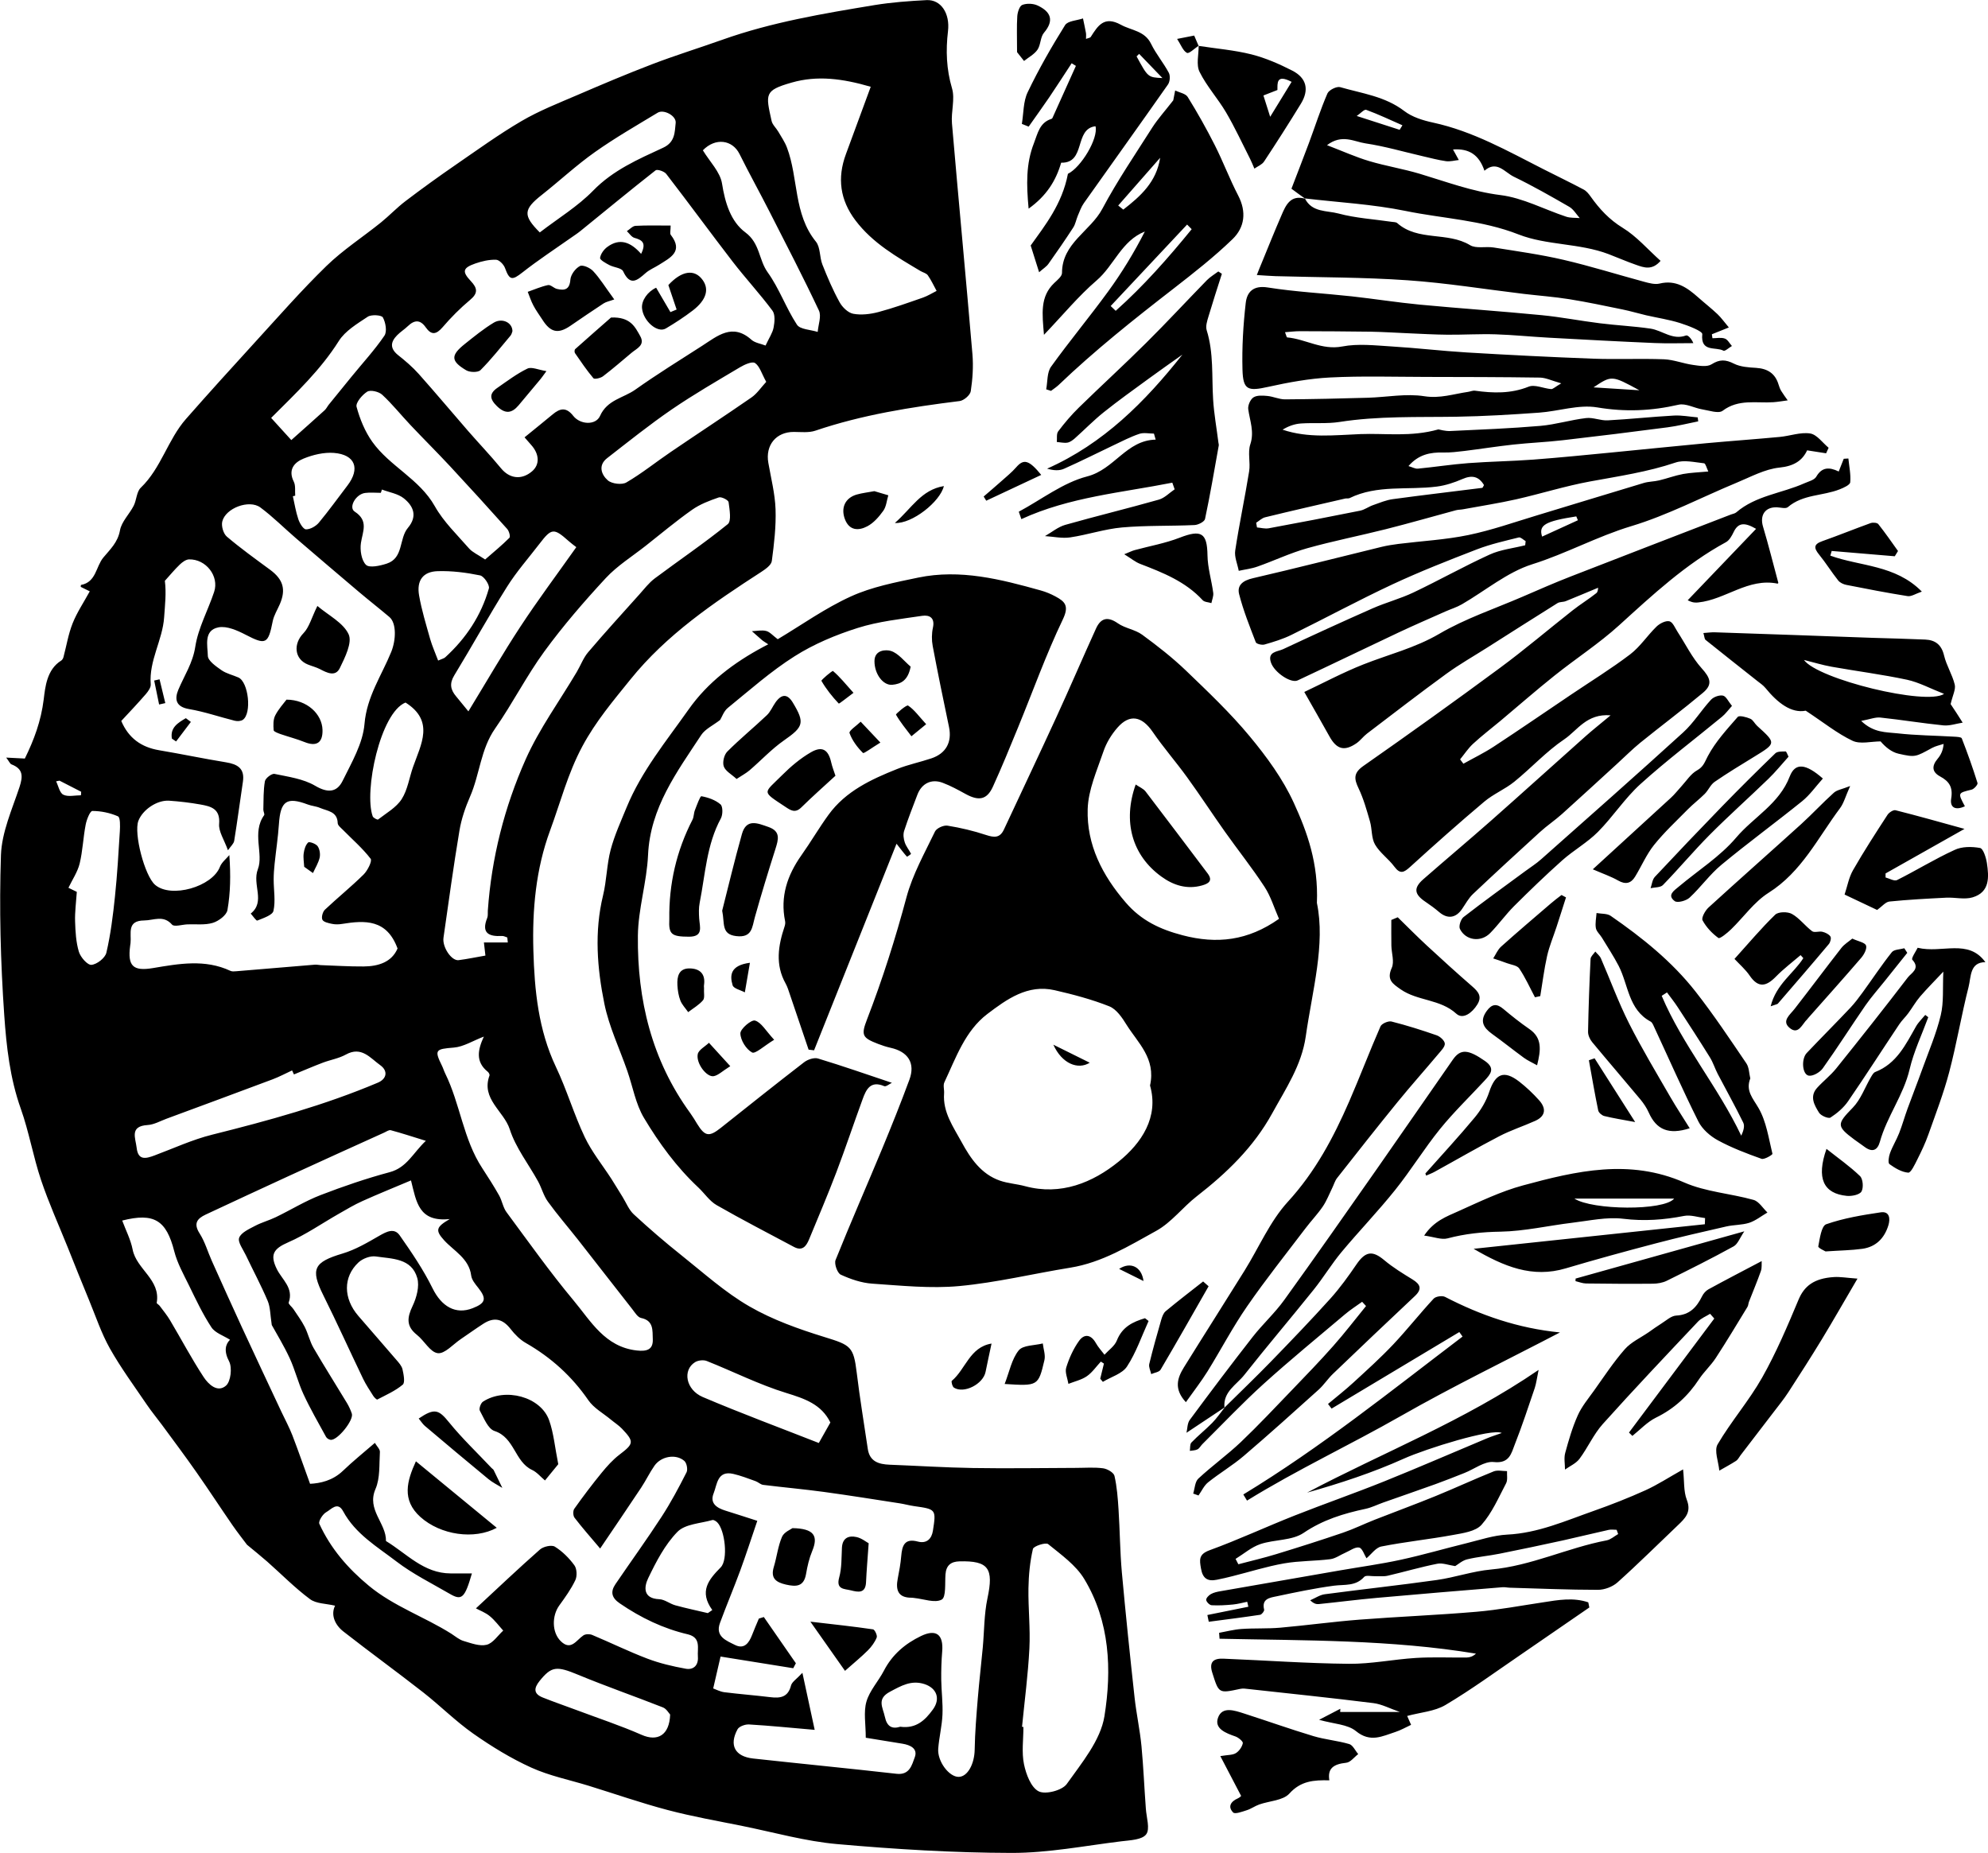 <!-- Generator: Adobe Illustrator 25.0.1, SVG Export Plug-In  -->
<svg version="1.1" xmlns="http://www.w3.org/2000/svg" xmlns:xlink="http://www.w3.org/1999/xlink" x="0px" y="0px" width="356.1px"
	 height="331.88px" viewBox="0 0 356.1 331.88" style="overflow:visible;enable-background:new 0 0 356.1 331.88;"
	 xml:space="preserve">
<defs>
</defs>
<path class="st0" d="M204.47,312.77c-0.28-2.93-0.92-5.82-1.24-8.74c-0.82-7.48-1.6-14.96-2.28-22.44
	c-0.33-3.72-0.35-7.47-0.59-11.2c-0.13-2.03-0.28-4.08-0.73-6.05c-0.14-0.6-1.29-1.26-2.05-1.36c-1.6-0.21-3.25-0.07-4.89-0.07
	c-6.16,0.02-12.32,0.12-18.47,0.02c-4.96-0.08-9.91-0.4-14.86-0.59c-1.97-0.08-3.59-0.57-3.92-2.85c-0.67-4.55-1.43-9.08-1.98-13.64
	c-0.57-4.68-1.07-4.93-5.75-6.37c-4.63-1.43-9.31-3.09-13.48-5.5c-4.37-2.52-8.2-5.99-12.18-9.16c-2.93-2.33-5.77-4.78-8.52-7.32
	c-0.88-0.81-1.36-2.07-2.01-3.12c-0.67-1.07-1.32-2.16-2-3.23c-1.61-2.49-3.52-4.84-4.78-7.49c-1.94-4.09-3.22-8.49-5.16-12.57
	c-3.15-6.64-3.84-13.73-4.04-20.84c-0.21-7.29,0.43-14.57,3-21.52c1.86-5.04,3.16-10.19,5.78-15.07c2.4-4.47,5.52-8.14,8.6-11.96
	c6.48-8.04,14.9-13.74,23.46-19.28c0.75-0.49,1.77-1.21,1.87-1.93c0.41-3.08,0.78-6.2,0.67-9.3c-0.1-2.77-0.81-5.53-1.29-8.28
	c-0.57-3.18,1.4-5.57,4.58-5.55c1.28,0.01,2.66,0.17,3.83-0.22c8.4-2.85,17.09-4.22,25.85-5.31c0.76-0.09,1.9-1.07,2-1.77
	c0.33-2.17,0.48-4.42,0.3-6.6c-1.17-13.79-2.49-27.58-3.67-41.37c-0.18-2.08,0.58-4.35,0.01-6.27c-1.01-3.43-1.13-6.78-0.72-10.24
	c0.38-3.18-1.26-5.69-3.84-5.56c-3.11,0.16-6.25,0.39-9.32,0.89c-9.2,1.52-18.41,3.06-27.24,6.2c-4.19,1.49-8.44,2.8-12.59,4.39
	c-4.53,1.73-9.01,3.63-13.47,5.55c-3.35,1.44-6.79,2.79-9.93,4.63c-4.08,2.39-7.93,5.18-11.84,7.87c-3.02,2.08-6,4.23-8.92,6.45
	c-1.56,1.18-2.91,2.62-4.43,3.85c-3.25,2.62-6.8,4.91-9.77,7.8c-4.49,4.37-8.63,9.11-12.86,13.73c-4.13,4.52-8.24,9.05-12.28,13.65
	c-3.27,3.72-4.45,8.82-8.11,12.33c-0.75,0.72-0.74,2.19-1.26,3.22c-0.77,1.51-2.18,2.85-2.46,4.42c-0.39,2.15-1.75,3.38-2.98,4.86
	c-1.35,1.62-1.27,4.41-4.01,4.91c-0.02,0-0.02,0.16-0.04,0.34c0.52,0.26,1.08,0.53,1.62,0.8c-1.1,2.01-2.3,3.79-3.07,5.73
	c-0.77,1.93-1.1,4.03-1.64,6.05c-0.06,0.23-0.21,0.5-0.4,0.62c-2.59,1.6-2.87,4.76-3.14,6.95c-0.48,3.9-1.74,7.26-3.38,10.6
	c-1.06-0.05-1.98-0.1-3.34-0.17c0.54,0.71,0.69,1.11,0.94,1.21c2.11,0.81,2.08,2.13,1.44,4.08c-1.33,4-3.18,8.09-3.32,12.18
	c-0.32,9.53-0.07,19.12,0.59,28.64c0.39,5.63,1.02,11.33,2.97,16.79c1.48,4.17,2.22,8.59,3.63,12.78c1.38,4.1,3.17,8.06,4.79,12.08
	c1.26,3.15,2.51,6.3,3.81,9.43c1.2,2.91,2.2,5.93,3.73,8.65c1.96,3.47,4.34,6.71,6.59,10.02c0.85,1.26,1.83,2.43,2.73,3.65
	c2.08,2.83,4.19,5.64,6.2,8.52c2.19,3.12,4.27,6.32,6.44,9.46c0.87,1.26,1.83,2.47,2.59,3.49c1.3,1.08,2.48,2.02,3.62,3.02
	c2.55,2.25,4.94,4.7,7.66,6.72c1.12,0.84,2.9,0.79,4.5,1.18c-0.76,1.52-0.16,3.33,1.5,4.63c4.72,3.69,9.57,7.21,14.29,10.9
	c3.05,2.39,5.81,5.17,8.97,7.39c3.28,2.3,6.75,4.43,10.39,6.08c3.24,1.47,6.82,2.19,10.24,3.24c4.73,1.46,9.42,3.1,14.2,4.36
	c4.43,1.17,8.95,1.96,13.45,2.87c5.62,1.14,11.22,2.73,16.9,3.23c10.39,0.92,20.83,1.56,31.25,1.58c6.55,0.01,13.1-1.28,19.64-2.08
	c1.57-0.19,3.72-0.26,4.46-1.25c0.73-0.97,0.04-3.03-0.06-4.61C204.97,320.21,204.82,316.48,204.47,312.77z M124.51,243.97
	c0.54-0.33,1.49-0.44,2.08-0.21c4.76,1.89,9.37,4.23,14.25,5.73c3.34,1.03,6.3,2.03,7.9,5.29c-0.61,1.08-1.2,2.13-2.07,3.67
	c-6.87-2.7-13.89-5.3-20.78-8.23C122.83,248.92,122.22,245.38,124.51,243.97z M96.38,211.59c0.65,1.18,0.98,2.56,1.76,3.63
	c1.69,2.34,3.59,4.53,5.38,6.8c3.25,4.14,6.47,8.31,9.73,12.45c0.47,0.6,0.97,1.46,1.59,1.59c2.29,0.47,2.02,2.27,2.09,3.79
	c0.08,1.86-1.03,2.24-2.87,2.03c-5.7-0.64-8.22-5.25-11.31-8.95c-4.24-5.08-8.08-10.5-12.02-15.82c-0.63-0.85-0.79-2.04-1.32-2.99
	c-0.94-1.67-1.98-3.29-3.03-4.9c-3.4-5.18-3.94-11.47-6.62-16.93c-0.23-0.46-0.37-0.96-0.6-1.42c-1.4-2.84-1.13-2.98,2.12-3.24
	c1.75-0.14,3.42-1.22,5.39-1.97c-1.06,2.31-1.56,4.49,0.7,6.3c0.18,0.14,0.37,0.5,0.31,0.67c-1.54,4.2,2.56,6.35,3.63,9.63
	C92.37,205.57,94.67,208.48,96.38,211.59z M63.53,91.63c-1.14-0.74,0.19-3.12,1.87-3.34c0.92-0.12,1.88-0.02,2.82-0.02
	c0.06-0.2,0.12-0.4,0.19-0.59c1.33,0.51,2.87,0.73,3.93,1.58c1.72,1.38,2.49,3.19,0.73,5.28c-1.63,1.92-0.74,5.42-3.8,6.41
	c-1.19,0.39-3.1,0.81-3.71,0.22c-0.82-0.81-1.1-2.63-0.91-3.91C64.96,95.17,66.07,93.28,63.53,91.63z M52.62,86.26
	c-1.07-2.15,0.11-3.45,1.75-4.12c1.69-0.69,3.66-1.16,5.45-1.02c3.82,0.31,4.74,2.81,2.41,5.85c-1.7,2.22-3.33,4.5-5.12,6.65
	c-0.53,0.63-1.53,1.2-2.3,1.19c-0.48-0.01-1.13-1.09-1.37-1.81c-0.45-1.33-0.67-2.74-0.98-4.12c0.14-0.03,0.28-0.07,0.42-0.1
	C52.81,87.94,52.98,86.97,52.62,86.26z M72.64,125.83c5.23,3.31,2.78,7.47,1.35,11.53c-0.68,1.93-0.97,4.1-2.04,5.77
	c-0.97,1.51-2.75,2.5-4.23,3.65c-0.11,0.09-0.86-0.29-0.96-0.57C65.16,141.75,68.11,127.64,72.64,125.83z M75.07,106.65
	c-0.47-2.68,0.7-4.27,3.32-4.35c2.54-0.08,5.12,0.25,7.61,0.76c0.69,0.14,1.75,1.72,1.57,2.34c-1.38,4.85-4.09,8.93-7.82,12.33
	c-0.23,0.21-0.59,0.28-1.27,0.58c-0.55-1.46-1.07-2.62-1.42-3.83C76.33,111.88,75.53,109.3,75.07,106.65z M90.8,105.13
	c1.71-2.73,3.87-5.17,5.84-7.74c2.15-2.81,2.56-2.85,5.2-0.5c0.44,0.4,0.93,0.75,1.39,1.11c-3.45,4.88-6.88,9.46-10.01,14.23
	c-3.13,4.76-5.98,9.71-9.32,15.18c-0.82-1-1.52-1.86-2.22-2.71c-0.98-1.17-1.2-2.27-0.32-3.72
	C84.56,115.73,87.53,110.34,90.8,105.13z M130.36,93.88c-4.22,3.42-8.73,6.47-13.08,9.72c-1.05,0.79-1.88,1.89-2.77,2.88
	c-3.07,3.43-6.18,6.83-9.16,10.34c-0.86,1.01-1.34,2.35-2.03,3.52c-3.08,5.2-6.7,10.16-9.15,15.64c-3.82,8.58-6.13,17.69-6.79,27.13
	c-0.03,0.43,0.05,0.9-0.1,1.28c-1.1,2.72,0.24,3.38,2.64,3.25c0.31-0.02,0.63,0.17,0.95,0.27c0.03,0.3,0.06,0.59,0.09,0.89
	c-1.35,0-2.71,0-4.28,0c0.09,0.8,0.18,1.57,0.27,2.35c-1.68,0.29-3.23,0.62-4.8,0.82c-1.27,0.16-2.95-2.33-2.71-4.02
	c0.92-6.4,1.79-12.81,2.86-19.19c0.35-2.09,1.06-4.16,1.91-6.11c1.73-3.97,1.88-8.45,4.48-12.17c3.12-4.47,5.6-9.39,8.81-13.79
	c3.36-4.6,7.12-8.95,11-13.14c2.07-2.23,4.76-3.9,7.18-5.81c2.74-2.16,5.42-4.41,8.27-6.42c1.43-1.01,3.14-1.66,4.81-2.23
	c0.46-0.16,1.7,0.47,1.75,0.85C130.68,91.27,131.05,93.32,130.36,93.88z M134.59,71.2c-4.77,3.3-9.62,6.47-14.41,9.73
	c-2.67,1.81-5.2,3.86-7.98,5.48c-0.8,0.47-2.6,0.25-3.32-0.37c-1.16-1.01-1.79-2.69-0.13-3.98c3.82-2.97,7.6-6,11.58-8.73
	c3.95-2.7,8.11-5.1,12.22-7.55c0.81-0.48,2.18-1.1,2.69-0.76c0.83,0.56,1.17,1.85,2.01,3.37C136.28,69.45,135.58,70.52,134.59,71.2z
	 M141.81,14.79c4.57-1.31,9.07-0.73,14.16,0.75c-1.57,4.25-3.01,8.17-4.45,12.08c-1.57,4.26-1.06,8.18,1.71,11.85
	c3.08,4.08,7.39,6.53,11.65,9.07c0.44,0.26,1.05,0.39,1.32,0.77c0.61,0.87,1.05,1.85,1.57,2.79c-0.81,0.41-1.59,0.9-2.44,1.2
	c-2.64,0.92-5.28,1.87-7.98,2.59c-1.45,0.38-3.07,0.58-4.51,0.31c-0.93-0.17-1.97-1.18-2.46-2.09c-1.19-2.15-2.16-4.43-3.07-6.73
	c-0.52-1.32-0.34-3.09-1.16-4.1c-4.03-4.96-3.11-11.34-5.18-16.83c-0.38-1.02-1.02-1.94-1.57-2.89c-0.38-0.65-1.04-1.22-1.19-1.91
	C137.15,16.84,136.87,16.2,141.81,14.79z M132.47,27.59c1.73,3.48,3.62,6.88,5.38,10.34c2.99,5.87,6.03,11.72,8.84,17.69
	c0.48,1.02-0.12,2.54-0.22,3.83c-1.28-0.41-3.15-0.43-3.72-1.3c-1.96-2.99-3.17-6.5-5.25-9.39c-1.6-2.23-1.36-5.19-3.98-7.13
	c-2.62-1.94-3.64-5.29-4.19-8.77c-0.33-2.06-2.18-3.88-3.43-5.94C128.15,24.6,131.2,25.03,132.47,27.59z M97.06,34.9
	c3.19-2.52,6.18-5.31,9.49-7.65c3.62-2.56,7.48-4.78,11.27-7.07c1.08-0.65,3.35,0.56,3.21,1.84c-0.18,1.64-0.08,3.44-2.25,4.44
	c-4.45,2.06-8.95,4-12.54,7.69c-2.75,2.82-6.23,4.93-9.55,7.48C93.66,38.59,93.73,37.52,97.06,34.9z M71.12,60.06
	c0.59-0.61,1.34-1.07,1.95-1.66c1.18-1.13,2.21-1.17,3.19,0.23c1.01,1.44,1.88,1.3,3.02-0.02c1.5-1.75,3.15-3.41,4.92-4.89
	c1.46-1.21,1.33-2.11,0.14-3.37c-1.62-1.72-1.45-2.37,0.81-3.16c1.18-0.41,2.47-0.71,3.71-0.67c0.56,0.02,1.37,0.85,1.6,1.49
	c0.81,2.21,1.26,2.25,3.14,0.77c2.8-2.2,5.78-4.15,8.69-6.2c0.55-0.39,1.13-0.76,1.65-1.18c4.49-3.64,8.94-7.32,13.49-10.89
	c0.31-0.24,1.56,0.18,1.91,0.64c4.02,5.21,7.9,10.52,11.91,15.73c2.3,2.98,4.87,5.75,7.12,8.77c0.51,0.69,0.39,2.04,0.2,3.02
	c-0.18,0.96-0.8,1.84-1.44,3.22c-0.86-0.34-1.88-0.47-2.52-1.03c-3.4-3.05-6.08-0.7-8.83,1.07c-4.01,2.58-8.08,5.09-11.97,7.85
	c-2.12,1.51-5.04,1.81-6.33,4.72c-0.76,1.7-3.54,1.59-4.8-0.02c-1.24-1.58-2.33-1.38-3.66-0.28c-1.62,1.35-3.27,2.67-5.06,4.13
	c0.44,0.5,0.8,0.93,1.17,1.34c1.51,1.67,1.58,3.55,0.17,4.75c-1.88,1.6-4.03,1.31-5.55-0.54c-1.89-2.3-3.95-4.45-5.91-6.7
	c-2.95-3.39-5.83-6.84-8.82-10.19c-1.13-1.27-2.45-2.39-3.79-3.45C69.81,62.35,69.98,61.23,71.12,60.06z M73.51,76.11
	c2.34,2.48,4.77,4.89,7.1,7.39c3.45,3.71,6.86,7.46,10.24,11.24c0.34,0.38,0.61,1.37,0.4,1.58c-1.31,1.32-2.77,2.51-4.35,3.89
	c-1.32-0.89-2.28-1.29-2.89-1.99c-2.14-2.45-4.56-4.77-6.13-7.56c-2.76-4.89-8.06-7.14-11.18-11.51c-1.32-1.84-2.23-4.08-2.83-6.28
	c-0.2-0.72,1.01-2.16,1.91-2.72c0.59-0.36,2.07-0.01,2.67,0.54C70.26,72.36,71.81,74.31,73.51,76.11z M60.68,61.09
	c1.15-1.83,3.31-3.11,5.19-4.36c0.65-0.43,2.47-0.31,2.71,0.12c0.5,0.91,0.78,2.53,0.28,3.27c-1.76,2.58-3.9,4.9-5.88,7.33
	c-1.37,1.67-2.73,3.35-4.09,5.03c-0.26,0.33-0.44,0.73-0.75,1.01c-1.8,1.64-3.63,3.25-5.96,5.33c-1.02-1.12-2.4-2.64-3.61-3.97
	C53.11,70.32,57.43,66.24,60.68,61.09z M11.35,142.34c-0.67-0.32-0.89-1.57-1.3-2.4c0.2-0.04,0.41-0.08,0.61-0.12
	c1.29,0.66,2.59,1.32,3.88,1.99c-0.01,0.21-0.03,0.42-0.04,0.63C13.43,142.44,12.21,142.76,11.35,142.34z M21.47,148.84
	c-0.24,3.92-0.47,7.85-0.88,11.76c-0.35,3.37-0.77,6.76-1.54,10.05c-0.22,0.93-1.69,2.08-2.67,2.16c-0.71,0.06-1.95-1.36-2.25-2.34
	c-0.52-1.73-0.62-3.62-0.68-5.46c-0.05-1.67,0.18-3.36,0.31-5.27c-0.36-0.18-0.95-0.47-1.5-0.73c0.71-1.48,1.64-2.84,2.01-4.34
	c0.55-2.28,0.63-4.67,1.08-6.98c0.17-0.9,0.79-2.45,1.2-2.44c1.54,0,3.17,0.34,4.58,0.96C21.56,146.4,21.52,147.94,21.47,148.84z
	 M26.12,124.32c0.42-0.49,0.93-1.2,0.88-1.76c-0.34-4.24,2.12-7.89,2.4-11.99c0.15-2.19,0.41-4.37,0.13-6.54
	c0.89-0.98,1.73-2.01,2.68-2.92c0.45-0.43,1.1-0.91,1.66-0.92c3.02-0.07,5.42,3,4.49,5.81c-1.09,3.3-2.86,6.46-3.38,9.83
	c-0.45,2.93-1.96,5.16-3.03,7.69c-0.71,1.7-0.48,3.07,1.91,3.48c2.77,0.47,5.46,1.41,8.19,2.09c0.45,0.11,1.08,0.08,1.44-0.16
	c1.65-1.12,1.03-6.79-0.79-7.59c-1.02-0.45-2.16-0.69-3.05-1.32c-0.97-0.68-2.4-1.67-2.42-2.55c-0.04-1.83-0.8-4.59,1.92-5.11
	c1.48-0.28,3.35,0.55,4.82,1.31c3.64,1.89,4.07,1.72,4.88-2.4c0.21-1.06,0.83-2.03,1.27-3.05c1.14-2.65,0.61-4.44-1.75-6.18
	c-2.62-1.93-5.27-3.83-7.74-5.93c-0.62-0.53-1.01-1.88-0.82-2.69c0.57-2.41,4.82-4.01,6.83-2.53c2.25,1.67,4.24,3.68,6.37,5.51
	c3.74,3.21,7.49,6.41,11.25,9.59c1.81,1.53,3.68,2.99,5.49,4.52c1.3,1.1,1.19,4.13,0.33,6.25c-1.72,4.23-4.38,7.99-4.79,12.91
	c-0.29,3.48-2.3,6.9-3.91,10.17c-1.02,2.08-2.65,2.24-4.92,0.9c-2.12-1.25-4.8-1.61-7.29-2.13c-0.49-0.1-1.63,0.77-1.72,1.32
	c-0.29,1.66-0.23,3.38-0.28,5.08c-0.01,0.34,0.28,0.8,0.14,1c-2.24,3.12-0.06,6.93-1.12,9.67c-1.07,2.77,1.43,5.79-1.28,7.95
	c0.4,0.44,0.99,1.33,1.18,1.25c1.06-0.44,2.71-0.96,2.89-1.73c0.4-1.78,0.04-3.73,0.04-5.61c0-0.95,0.07-1.9,0.17-2.84
	c0.25-2.37,0.61-4.73,0.77-7.1c0.28-4.15,1.39-4.93,5.17-3.51c0.71,0.27,1.5,0.31,2.19,0.61c1.32,0.57,3.11,0.61,3.17,2.73
	c0.01,0.4,0.55,0.82,0.9,1.17c1.69,1.72,3.54,3.31,5,5.21c0.31,0.4-0.55,2.12-1.26,2.82c-2.22,2.19-4.66,4.16-6.93,6.3
	c-0.4,0.38-0.67,1.37-0.45,1.8c0.21,0.43,1.1,0.61,1.72,0.74c0.58,0.12,1.21,0.11,1.8,0.01c4.1-0.66,8.01-0.87,9.94,4.4
	c-1.03,2.42-3.39,3.2-6.07,3.22c-2.57,0.02-5.13-0.15-7.7-0.24c-0.34-0.01-0.69-0.11-1.03-0.08c-4.71,0.39-9.43,0.79-14.14,1.18
	c-0.33,0.03-0.71,0.06-0.99-0.07c-4.56-2.14-9.24-1.28-13.89-0.5c-3.54,0.59-4.56-0.34-4.08-3.97c0.02-0.17,0.05-0.34,0.07-0.51
	c0.19-1.72-0.72-4.02,2.44-4.05c1.72-0.01,3.44-1.03,5,0.75c0.39,0.44,1.8-0.01,2.74-0.05c1.53-0.06,3.14,0.16,4.56-0.27
	c1.05-0.32,2.46-1.37,2.62-2.29c0.54-3.08,0.6-6.24,0.34-9.85c-0.57,0.69-1.37,1.3-1.68,2.09c-1.36,3.59-8.76,5.71-11.62,3.24
	c-1.87-1.61-3.85-9.22-2.99-11.47c0.76-1.98,3.33-3.74,5.5-3.6c1.88,0.13,3.75,0.35,5.61,0.68c1.89,0.34,3.58,0.75,3.35,3.49
	c-0.11,1.35,0.89,2.79,1.58,4.71c0.49-0.71,1.04-1.17,1.12-1.7c0.57-3.52,1.03-7.06,1.56-10.58c0.36-2.4-0.98-3.14-3.06-3.48
	c-4-0.65-7.97-1.49-11.96-2.16c-3.2-0.54-5.47-2.18-6.77-5.24C23.19,127.55,24.69,125.97,26.12,124.32z M67.69,193.91
	c-9.6,4.06-19.6,6.8-29.69,9.32c-3.54,0.88-6.91,2.45-10.35,3.73c-1.51,0.56-2.91,0.93-3.17-1.37c-0.2-1.76-1.32-3.89,1.97-4.09
	c1.15-0.07,2.26-0.72,3.38-1.13c6.33-2.34,12.67-4.68,18.99-7.05c1.2-0.45,2.33-1.06,3.5-1.6c0.11,0.24,0.22,0.48,0.33,0.72
	c1.72-0.7,3.42-1.44,5.16-2.1c1.37-0.52,2.88-0.76,4.14-1.46c2.81-1.56,4.38,0.64,6.17,1.91C69.55,191.82,69.27,193.24,67.69,193.91
	z M40.49,248.17c-1.53,1.35-3.18-0.25-4.02-1.54c-2.16-3.29-4-6.78-6.01-10.16c-0.54-0.91-1.23-1.74-1.87-2.6
	c-0.15-0.2-0.54-0.39-0.52-0.53c0.74-4.15-3.62-5.99-4.31-9.53c-0.35-1.79-1.23-3.47-1.87-5.2c5.74-1.45,7.9-0.05,9.32,5.49
	c0.54,2.12,1.65,4.11,2.63,6.1c1.25,2.56,2.47,5.16,4.03,7.53c0.66,1.01,2.15,1.48,3.33,2.23c-0.83,0.81-1.13,2.05-0.15,3.9
	C41.61,244.97,41.34,247.42,40.49,248.17z M114.95,310.73c-3.82-1.68-7.81-2.99-11.72-4.46c-2-0.75-4.02-1.44-6-2.23
	c-1.66-0.66-1.64-1.65-0.57-2.98c2.14-2.65,3.05-2.69,6.89-1.1c5.02,2.08,10.15,3.86,15.2,5.85c0.63,0.25,1.05,1.03,1.29,1.28
	C119.91,310.83,117.75,311.96,114.95,310.73z M125.01,296.74c0.12,1.56-0.82,2.39-2.18,2.14c-2.33-0.42-4.67-0.97-6.88-1.81
	c-3.34-1.27-6.57-2.86-9.87-4.24c-0.45-0.19-1.2-0.18-1.58,0.08c-1.26,0.84-2.22,2.83-4.05,1.04c-1.62-1.58-1.6-4.56-0.27-6.4
	c1.05-1.45,2.12-2.93,2.88-4.54c0.34-0.72,0.28-2.03-0.17-2.65c-0.94-1.29-2.15-2.5-3.5-3.34c-0.58-0.36-2.06-0.03-2.67,0.51
	c-3.82,3.36-7.51,6.87-11.47,10.54c0.68,0.37,1.69,0.74,2.47,1.38c0.91,0.74,1.62,1.72,2.42,2.6c-0.98,0.89-1.84,2.26-2.97,2.54
	c-1.25,0.31-2.78-0.28-4.13-0.68c-0.79-0.23-1.48-0.84-2.2-1.3c-4.82-3.04-10.31-4.9-14.77-8.59c-3.75-3.1-6.85-6.68-8.87-11.1
	c-0.2-0.45,0.61-1.74,1.25-2.09c0.85-0.46,2.03-1.98,3.01-0.16c2.19,4.07,6.09,6.35,9.55,9c2.94,2.25,6.33,3.92,9.56,5.8
	c2.14,1.25,2.68,0.78,3.96-3.66c-1.36,0-2.59,0-3.81,0c-4.82-0.01-7.87-3.55-11.58-5.8c0.06-3.22-3.5-5.58-1.88-9.32
	c0.85-1.96,0.65-4.4,0.79-6.64c0.03-0.47-0.52-0.98-0.9-1.62c-2.02,1.75-3.94,3.29-5.71,4.99c-1.87,1.8-4.1,2.25-5.9,2.34
	c-1.14-3.14-2.11-5.93-3.17-8.69c-0.55-1.42-1.29-2.78-1.94-4.16c-2.37-5.06-4.76-10.12-7.1-15.19c-1.82-3.94-3.6-7.91-5.38-11.87
	c-0.74-1.64-1.23-3.42-2.18-4.91c-1.15-1.79-0.49-2.67,1.09-3.41c4.96-2.31,9.91-4.63,14.89-6.91c5.68-2.61,11.38-5.19,17.08-7.77
	c0.38-0.17,0.84-0.51,1.17-0.42c1.94,0.52,3.85,1.15,6.28,1.9c-2.29,2.15-3.38,4.78-6.46,5.61c-4.21,1.13-8.36,2.55-12.43,4.12
	c-2.76,1.07-5.31,2.65-7.98,3.94c-1.22,0.59-2.55,0.94-3.74,1.57c-1.06,0.56-2.48,1.19-2.83,2.12c-0.29,0.78,0.7,2.08,1.19,3.11
	c1.3,2.74,2.74,5.42,3.92,8.2c0.48,1.14,0.45,2.5,0.73,4.32c0.85,1.55,2.16,3.67,3.2,5.92c0.97,2.09,1.51,4.38,2.48,6.47
	c1.21,2.61,2.66,5.11,4.04,7.64c0.14,0.26,0.51,0.49,0.81,0.53c1.2,0.19,4.21-3.53,3.81-4.7c-0.22-0.65-0.51-1.28-0.86-1.87
	c-1.99-3.3-4.06-6.56-6-9.89c-0.67-1.16-0.96-2.54-1.57-3.75c-0.57-1.12-1.33-2.14-2.03-3.2c-0.27-0.41-0.94-0.92-0.85-1.17
	c0.94-2.62-1.2-4.11-2.13-6.01c-1.27-2.59-0.58-3.64,2.04-4.78c3.17-1.38,6.06-3.4,9.08-5.12c1.39-0.79,2.78-1.63,4.24-2.28
	c2.8-1.26,5.65-2.41,8.68-3.69c0.97,3.86,1.37,7.5,6.94,6.92c-2.44,1.43-2.64,2-1,3.81c1.71,1.88,4.46,3.25,4.84,6.3
	c0.1,0.78,0.73,1.54,1.26,2.2c1.54,1.95,1.35,2.75-1,3.66c-3.07,1.2-5.58-0.33-7.17-3.55c-1.64-3.33-3.75-6.44-5.89-9.49
	c-0.97-1.39-2.33-0.7-3.65,0.06c-2.12,1.22-4.28,2.5-6.6,3.19c-5.14,1.53-5.77,2.77-3.46,7.42c2.47,4.96,4.75,10.02,7.15,15.01
	c0.52,1.07,1.19,2.07,1.83,3.08c0.17,0.27,0.61,0.69,0.72,0.63c1.56-0.82,3.22-1.54,4.55-2.66c0.45-0.38,0.16-1.83-0.04-2.74
	c-0.14-0.62-0.66-1.19-1.11-1.71c-2.26-2.64-4.55-5.24-6.81-7.87c-2.69-3.12-2.75-6.97,0.03-9.57c0.75-0.7,2.14-1.22,3.12-1.07
	c2.87,0.43,6.39,0.28,7.41,3.85c0.43,1.49-0.12,3.51-0.83,5.01c-0.99,2.07-1.19,3.63,0.77,5.18c1.33,1.05,2.37,3.11,3.73,3.28
	c1.25,0.16,2.75-1.59,4.13-2.52c1.35-0.91,2.67-1.87,4.04-2.75c1.95-1.26,3.48-0.86,4.88,0.94c0.75,0.97,1.69,1.92,2.75,2.52
	c4.51,2.59,8.22,5.94,11.18,10.24c0.97,1.41,2.66,2.33,4.03,3.47c0.66,0.55,1.39,1.01,1.98,1.62c2.24,2.35,2.13,2.7-0.44,4.66
	c-1.19,0.91-2.22,2.06-3.18,3.23c-1.71,2.09-3.34,4.25-4.91,6.46c-0.26,0.36-0.23,1.25,0.04,1.6c1.33,1.74,2.79,3.39,4.59,5.52
	c2.53-3.75,4.96-7.3,7.34-10.89c0.85-1.28,1.51-2.68,2.39-3.94c1.2-1.71,3.85-2.17,5.35-0.86c0.43,0.37,0.65,1.53,0.4,2.03
	c-1.38,2.72-2.82,5.43-4.48,7.98c-2.65,4.08-5.51,8.02-8.25,12.05c-0.94,1.37-0.71,2.45,0.76,3.45c3.77,2.58,7.8,4.53,12.25,5.56
	C125.61,293.34,124.89,295.22,125.01,296.74z M126.79,288.92c-1.94-0.46-3.9-0.87-5.83-1.4c-0.98-0.27-1.9-1.05-2.86-1.09
	c-3.01-0.12-2.72-2.27-1.99-3.77c1.42-2.95,2.99-6,5.24-8.3c1.38-1.41,4.11-1.5,6.25-2.11c0.24-0.07,0.66,0.2,0.88,0.42
	c1.38,1.37,1.98,6.66,0.62,8.05c-2.16,2.2-3.93,4.29-1.51,7.65C127.33,288.55,127.06,288.74,126.79,288.92z M167.12,306.16
	c-1.41,1.95-3.03,3.5-5.86,3.11c-1.45,0.45-2.38,0.01-2.76-1.78c-0.36-1.69-1.51-3.2,0.92-4.49c2.02-1.07,3.82-2.14,6.2-1.36
	C167.82,302.38,168.48,304.28,167.12,306.16z M176.88,286.26c-0.61,2.87-0.57,5.88-0.84,8.82c-0.28,3.03-0.64,6.05-0.89,9.08
	c-0.25,3.07-0.51,6.14-0.56,9.21c-0.04,2.53-1.24,4.84-2.85,4.88c-1.72,0.04-3.86-2.78-3.68-5.06c0.16-2.04,0.67-4.05,0.76-6.09
	c0.09-2.07-0.19-4.15-0.22-6.23c-0.02-1.7,0.03-3.4,0.17-5.09c0.25-3.03-1.08-4.06-3.79-2.76c-2.85,1.37-5.16,3.33-6.65,6.21
	c-0.98,1.89-2.56,3.56-3.13,5.54c-0.54,1.87-0.12,4.02-0.12,6.47c2.2,0.36,4.39,0.7,6.58,1.07c1.4,0.23,2.79,0.87,2.19,2.45
	c-0.5,1.32-0.89,3.2-3.24,2.94c-8.56-0.97-17.14-1.8-25.71-2.74c-3.25-0.36-4.34-2.38-2.79-5.23c0.28-0.52,1.37-0.91,2.05-0.87
	c3.74,0.22,7.47,0.6,11.77,0.97c-0.71-3.31-1.38-6.4-2.2-10.22c-1.04,1.13-1.87,1.62-2.04,2.28c-0.55,2.14-1.96,2.3-3.75,2.08
	c-2.72-0.33-5.46-0.54-8.18-0.88c-0.78-0.1-1.51-0.5-2.01-0.68c0.53-2.27,0.97-4.18,1.32-5.71c4.48,0.72,8.75,1.4,13.02,2.09
	c0.16-0.3,0.31-0.59,0.47-0.89c-1.91-2.76-3.83-5.52-5.74-8.28c-0.3,0.09-0.59,0.18-0.89,0.28c-0.41,0.98-0.84,1.96-1.22,2.95
	c-0.55,1.43-1.41,2.6-3.06,1.77c-1.52-0.77-3.59-1.49-2.68-3.95c1.16-3.14,2.46-6.22,3.62-9.36c1.05-2.87,1.99-5.78,3.06-8.92
	c-1.97-0.63-3.82-1.24-5.69-1.82c-1.55-0.48-2.86-1.3-2.13-3.11c0.63-1.57,0.64-4.12,3.5-3.48c1.36,0.31,2.68,0.83,4,1.3
	c0.48,0.17,0.9,0.61,1.37,0.67c3.62,0.45,7.25,0.77,10.86,1.26c4.55,0.62,9.08,1.35,13.62,2.05c0.85,0.13,1.68,0.37,2.53,0.49
	c3.95,0.56,4,0.56,3.4,4.4c-0.22,1.45-1.11,2.38-2.72,1.95c-2.38-0.63-2.8,0.75-2.96,2.62c-0.11,1.35-0.36,2.68-0.62,4.01
	c-0.4,2.04,0.04,3.44,2.46,3.43c0.17,0,0.34,0.03,0.51,0.05c1.67,0.17,3.67,0.95,4.9,0.29c0.81-0.44,0.56-2.94,0.68-4.53
	c0.12-1.6,0.97-2.28,2.49-2.32C177.09,279.51,178.02,280.92,176.88,286.26z M197.83,307.4c-0.7,4.32-4.06,8.34-6.75,12.13
	c-0.82,1.15-3.82,1.93-5.03,1.31c-1.38-0.7-2.26-3.07-2.63-4.86c-0.44-2.14-0.1-4.44-0.1-6.67c-0.08-0.01-0.16-0.01-0.25-0.02
	c0.46-4.68,1.08-9.35,1.32-14.04c0.18-3.57-0.22-7.17-0.17-10.76c0.04-2.37,0.27-4.76,0.8-7.06c0.12-0.51,2.3-1.22,2.73-0.87
	c2.33,1.9,4.98,3.77,6.48,6.27C198.81,290.42,199.17,299.08,197.83,307.4z M214.35,214.28c5.38-4.18,10.19-8.8,13.53-14.87
	c2.43-4.42,5.27-8.61,6.01-13.76c1.18-8.29,3.55-16.49,2-23.93c0.29-7.08-1.72-12.65-4.13-17.91c-1.96-4.29-4.86-8.26-7.89-11.91
	c-3.48-4.2-7.48-7.99-11.42-11.78c-2.44-2.34-5.13-4.44-7.86-6.44c-1.27-0.93-3.06-1.14-4.35-2.04c-1.82-1.27-3.05-0.96-3.91,0.92
	c-2.4,5.27-4.67,10.59-7.09,15.85c-3.09,6.74-6.28,13.44-9.41,20.16c-0.72,1.54-1.73,1.46-3.18,0.99c-2.25-0.75-4.59-1.3-6.93-1.68
	c-0.7-0.11-1.95,0.45-2.24,1.05c-1.85,3.85-4,7.67-5.1,11.75c-1.99,7.43-4.3,14.72-7.07,21.89c-1.1,2.85-0.87,3.3,1.98,4.4
	c0.72,0.28,1.46,0.52,2.21,0.69c3.16,0.69,4.49,2.75,3.4,5.71c-1.54,4.18-3.2,8.31-4.9,12.42c-2.76,6.64-5.65,13.22-8.33,19.89
	c-0.27,0.68,0.32,2.34,0.93,2.62c1.76,0.81,3.72,1.48,5.63,1.61c5.2,0.35,10.47,0.91,15.62,0.43c6.66-0.62,13.23-2.22,19.86-3.29
	c5.71-0.92,10.55-3.92,15.44-6.62C209.85,218.93,211.86,216.22,214.35,214.28z M197.65,134.6c0.52-1.54,1.44-3.05,2.52-4.28
	c2.19-2.5,4.37-2.05,6.3,0.76c1.92,2.8,4.17,5.37,6.16,8.12c2.32,3.2,4.48,6.51,6.76,9.73c2.35,3.32,4.9,6.51,7.12,9.91
	c1.12,1.71,1.72,3.76,2.59,5.73c-5.59,3.94-11.14,4.55-17.28,2.94c-4.04-1.06-7.4-2.64-10.17-5.86c-4.2-4.86-7.01-10.35-6.82-16.73
	C194.93,141.46,196.5,137.99,197.65,134.6z M200.38,208.05c-4.63,3.75-10.34,6.14-16.77,4.4c-1.48-0.4-3.06-0.49-4.5-0.99
	c-3.37-1.17-5.29-4.01-6.86-6.9c-1.47-2.7-3.4-5.36-3.14-8.73c0.05-0.66-0.21-1.43,0.05-1.98c2.07-4.39,3.71-9.21,7.7-12.24
	c3.46-2.62,7.21-5.36,12.04-4.26c3.32,0.76,6.65,1.64,9.8,2.89c1.28,0.51,2.3,2.02,3.09,3.3c2.03,3.25,5.29,6.03,4.21,10.88
	C207.62,200.1,204.45,204.76,200.38,208.05z M306.58,65.25c-0.81,0.51-2.21,0.27-3.31,0.11c-1.75-0.24-3.47-0.94-5.21-1.01
	c-4.24-0.16-8.49,0.05-12.73-0.11c-7.52-0.28-15.05-0.66-22.56-1.11c-4.51-0.27-9.01-0.81-13.52-1.08
	c-2.95-0.18-5.99-0.54-8.84,0.01c-3.62,0.69-6.54-1.33-9.85-1.63c-0.1-0.01-0.17-0.41-0.38-0.93c0.99-0.07,1.8-0.18,2.62-0.18
	c4.26,0.01,8.52,0.03,12.79,0.09c2.21,0.04,4.41,0.19,6.62,0.28c2.36,0.1,4.73,0.24,7.09,0.26c2.87,0.02,5.75-0.16,8.61-0.07
	c3.16,0.1,6.31,0.43,9.46,0.6c6.34,0.35,12.68,0.69,19.02,0.96c2.31,0.1,4.62,0.02,6.93,0.02c-0.33-0.81-0.98-1.5-1.32-1.37
	c-2.42,0.89-4.24-0.92-6.36-1.23c-3.01-0.44-6.06-0.58-9.07-0.96c-3.48-0.43-6.93-1.11-10.41-1.45c-7.28-0.71-14.58-1.2-21.87-1.89
	c-4.06-0.39-8.1-1.03-12.15-1.48c-5.02-0.55-10.07-0.8-15.05-1.59c-2.62-0.42-3.73,0.83-3.95,2.79c-0.45,3.95-0.69,7.96-0.58,11.94
	c0.1,3.64,0.97,3.88,4.56,3.08c3.66-0.81,7.4-1.5,11.13-1.69c5.7-0.29,11.42-0.11,17.13-0.1c6.82,0.01,13.64,0.02,20.46,0.12
	c1.06,0.02,2.11,0.55,3.82,1.03c-1.12,0.65-1.48,1.05-1.81,1.03c-1.37-0.11-2.93-0.88-4.04-0.43c-3.19,1.27-6.34,1.17-9.59,0.72
	c-0.4-0.06-0.84,0.15-1.26,0.21c-2.58,0.37-4.99,1.22-7.82,0.78c-3.27-0.52-6.73,0.17-10.11,0.27c-4.94,0.14-9.89,0.26-14.83,0.29
	c-1.06,0.01-2.11-0.51-3.18-0.61c-0.84-0.08-1.87-0.15-2.5,0.26c-0.55,0.36-1.02,1.43-0.93,2.11c0.29,2.09,1.12,4.04,0.37,6.3
	c-0.49,1.47,0.05,3.25-0.21,4.84c-0.76,4.73-1.77,9.42-2.49,14.16c-0.18,1.16,0.4,2.43,0.63,3.65c1.13-0.25,2.3-0.38,3.38-0.77
	c2.98-1.05,5.86-2.43,8.9-3.28c4.64-1.3,9.39-2.23,14.07-3.41c4.2-1.06,8.36-2.26,12.55-3.39c0.41-0.11,0.85-0.09,1.27-0.17
	c3.18-0.59,6.39-1.08,9.54-1.79c4.41-1,8.75-2.37,13.19-3.19c5.16-0.95,10.32-1.7,15.33-3.39c1.53-0.52,3.41-0.05,5.12,0.13
	c0.28,0.03,0.47,0.89,0.76,1.47c-1.71,0.16-3.14,0.2-4.52,0.45c-1.45,0.27-2.85,0.8-4.28,1.14c-0.91,0.22-1.89,0.2-2.78,0.47
	c-6.38,1.91-12.75,3.88-19.12,5.8c-4.08,1.23-8.12,2.66-12.28,3.52c-4.11,0.85-8.34,1.07-12.52,1.59c-1.02,0.13-2.04,0.29-3.03,0.53
	c-7.68,1.87-15.33,3.83-23.03,5.61c-1.75,0.4-2.9,1.22-2.48,2.87c0.75,2.93,1.89,5.77,2.98,8.6c0.12,0.31,1.1,0.54,1.56,0.41
	c1.64-0.47,3.31-0.98,4.83-1.73c6.04-2.97,11.97-6.18,18.06-9.03c4.95-2.31,10.05-4.31,15.15-6.28c2.42-0.93,4.99-1.51,7.52-2.14
	c0.33-0.08,0.81,0.43,1.22,0.66c-0.03,0.25-0.06,0.49-0.08,0.74c-2.13,0.54-4.4,0.77-6.37,1.67c-4.62,2.11-9.06,4.61-13.65,6.79
	c-2.36,1.12-4.92,1.79-7.31,2.84c-5.37,2.37-10.71,4.82-16.03,7.31c-1,0.47-2.88,0.42-2.17,2.43c0.62,1.76,3.57,3.73,4.77,3.17
	c6.02-2.82,12.01-5.72,18.03-8.56c2.78-1.31,5.61-2.53,8.42-3.78c0.98-0.44,2.03-0.75,2.96-1.29c4.21-2.43,8.12-5.76,12.63-7.18
	c6.07-1.91,11.62-4.98,17.72-6.82c6.48-1.95,12.58-5.17,18.87-7.78c2.52-1.04,5.05-2.44,7.68-2.71c2.58-0.26,4.1-1.25,4.95-3.09
	c1.27,0.2,2.34,0.36,3.4,0.53c0.15-0.33,0.3-0.66,0.45-0.99c-1.09-0.9-2.1-2.37-3.3-2.56c-1.75-0.27-3.63,0.45-5.47,0.62
	c-4.37,0.41-8.74,0.72-13.11,1.12c-5.68,0.53-11.35,1.12-17.03,1.67c-4.66,0.45-9.33,0.92-14,1.27c-3.87,0.29-7.76,0.34-11.63,0.63
	c-3.02,0.23-6.02,0.7-9.03,0.99c-0.49,0.05-1.01-0.27-1.69-0.46c1.81-2.09,3.91-2.49,6.24-2.43c1.26,0.03,2.54-0.13,3.8-0.28
	c2.91-0.36,5.81-0.82,8.72-1.14c2.95-0.32,5.93-0.44,8.88-0.78c6.26-0.72,12.51-1.49,18.76-2.31c1.85-0.24,3.67-0.71,5.5-1.07
	c-0.03-0.24-0.06-0.47-0.09-0.71c-1.42-0.12-2.84-0.4-4.24-0.33c-3.96,0.22-7.92,0.65-11.88,0.86c-1.28,0.07-2.62-0.56-3.87-0.41
	c-2.75,0.32-5.45,1.16-8.2,1.4c-5.37,0.46-10.75,0.67-16.13,0.92c-0.92,0.04-1.86-0.25-2.13-0.29c-4.93,1.39-9.5,0.67-13.96,0.84
	c-4.65,0.18-9.33,0.77-13.95-0.79c1.06-0.65,2.16-1.03,3.27-1.11c2.3-0.16,4.65,0.08,6.91-0.27c6.96-1.09,13.96-0.83,20.95-0.94
	c4.94-0.08,9.89-0.38,14.82-0.73c3.49-0.25,7.09-1.5,10.41-0.94c5,0.84,9.7,0.64,14.56-0.48c1.28-0.3,2.81,0.59,4.24,0.83
	c1.24,0.2,2.93,0.81,3.67,0.25c2.85-2.15,6.01-1.33,9.07-1.53c0.86-0.06,1.72-0.22,2.58-0.33c-0.39-0.56-0.81-1.11-1.17-1.7
	c-0.21-0.35-0.35-0.75-0.47-1.14c-0.6-1.99-1.97-2.85-4.01-2.98c-1.34-0.08-2.81-0.17-3.97-0.75
	C309.08,64.37,308.03,64.34,306.58,65.25z M276.23,96.11c-0.66-2.06,0.52-2.75,6.12-3.62c0.1,0.23,0.19,0.46,0.29,0.69
	C280.5,94.15,278.38,95.12,276.23,96.11z M240.97,89.29c0.25-0.06,0.55,0.03,0.76-0.07c4.98-2.44,10.42-1.4,15.63-2.07
	c1.57-0.2,3.14-0.72,4.59-1.35c1.72-0.75,2.93-0.49,3.87,1.08c-0.14,0.23-0.22,0.49-0.32,0.5c-5.33,0.68-10.67,1.29-16,2.02
	c-1.21,0.16-2.38,0.66-3.55,1.07c-0.8,0.28-1.53,0.84-2.34,1c-5.44,1.1-10.89,2.14-16.35,3.15c-0.67,0.12-1.4-0.09-2.1-0.15
	c-0.05-0.28-0.1-0.56-0.15-0.84c0.54-0.34,1.03-0.84,1.61-0.98C231.4,91.48,236.19,90.39,240.97,89.29z M285.44,69.38
	c3.26-2.17,3.26-2.17,8.21,0.52C290.43,69.69,287.94,69.53,285.44,69.38z M136.75,115.85c0.22-0.12,0.45-0.24,0.86-0.45
	c-0.59-0.4-0.88-0.55-1.12-0.76c-0.61-0.52-1.21-1.06-1.81-1.59c0.86-0.03,1.76-0.24,2.56-0.04c0.66,0.17,1.2,0.83,2.07,1.48
	c4.28-2.55,8.49-5.57,13.12-7.67c3.75-1.71,7.97-2.52,12.05-3.37c7.52-1.56,14.77,0.3,21.96,2.31c0.9,0.25,1.79,0.62,2.62,1.07
	c1.72,0.92,2.48,1.69,1.32,4.11c-3.01,6.28-5.36,12.87-8.01,19.32c-1.46,3.57-2.92,7.14-4.52,10.65c-1.06,2.32-2.5,2.6-4.85,1.32
	c-1.35-0.74-2.71-1.49-4.15-2.03c-2.02-0.76-3.76,0.13-4.52,2.13c-0.82,2.16-1.67,4.3-2.38,6.5c-0.2,0.62-0.1,1.42,0.12,2.06
	c0.24,0.72,0.78,1.35,1.12,2.04c0.02,0.04-0.7,0.54-0.73,0.51c-0.52-0.57-0.98-1.19-1.87-2.32c-4.98,12.48-9.87,24.74-14.77,37
	c-0.33-0.04-0.66-0.08-0.98-0.12c-1.12-3.31-2.24-6.63-3.37-9.94c-0.22-0.64-0.41-1.3-0.74-1.89c-1.9-3.39-1.34-6.8-0.19-10.24
	c0.1-0.29,0.15-0.65,0.09-0.94c-0.9-4.4,0.39-8.22,2.91-11.79c1.69-2.38,3.16-4.92,4.88-7.28c3.07-4.22,7.63-6.33,12.29-8.19
	c1.98-0.79,4.1-1.22,6.12-1.9c2.65-0.89,3.72-2.93,3.16-5.62c-1.01-4.83-2.01-9.66-2.92-14.5c-0.2-1.06-0.19-2.24,0.04-3.29
	c0.39-1.78-0.62-2.31-1.93-2.12c-3.88,0.58-7.84,1-11.54,2.17c-3.93,1.24-7.85,2.88-11.32,5.08c-4.24,2.68-8.05,6.07-11.96,9.25
	c-0.71,0.58-1.04,1.62-1.37,2.15c-1.26,0.98-2.66,1.61-3.38,2.69c-4.36,6.63-9.15,13.02-9.53,21.52c-0.22,4.84-1.77,9.63-1.82,14.45
	c-0.12,11.46,2.48,22.27,9.37,31.74c0.45,0.62,0.85,1.29,1.25,1.95c1.39,2.25,2.14,2.37,4.22,0.72c4.96-3.94,9.91-7.89,14.93-11.76
	c0.65-0.5,1.79-0.89,2.51-0.67c4.38,1.32,8.7,2.84,13.22,4.35c-0.45,0.21-1.05,0.73-1.37,0.6c-2.46-1.05-3.24,0.58-3.88,2.35
	c-1.59,4.34-3.05,8.73-4.69,13.05c-1.54,4.05-3.24,8.03-4.89,12.03c-0.5,1.21-1.19,2.18-2.72,1.36c-4.62-2.47-9.29-4.87-13.84-7.48
	c-1.28-0.73-2.17-2.12-3.29-3.17c-3.89-3.64-7.02-7.93-9.72-12.44c-1.5-2.5-2.01-5.6-2.99-8.42c-1.39-4.01-3.27-7.91-4.11-12.03
	c-1.3-6.39-1.82-12.9-0.24-19.41c0.65-2.67,0.66-5.51,1.36-8.17c0.69-2.6,1.83-5.09,2.86-7.6c2.66-6.48,7.09-11.85,11.07-17.49
	C126.77,122.19,131.49,118.66,136.75,115.85z M329.36,84.45c0.34-0.85,0.62-1.56,0.9-2.28c0.28-0.02,0.55-0.03,0.83-0.05
	c0.14,1.42,0.46,2.87,0.33,4.26c-0.05,0.48-1.17,0.98-1.88,1.26c-3.04,1.21-6.59,0.87-9.29,3.19c-0.38,0.33-1.3,0.06-1.97,0.03
	c-2.11-0.07-3.09,1.42-2.48,3.46c0.98,3.28,1.81,6.61,2.74,10.07c0.07-0.08-0.06,0.16-0.14,0.14c-5.25-1.07-9.31,2.86-14.18,3.37
	c-0.49,0.05-0.97,0.09-1.91-0.39c4.01-4.19,8.03-8.38,12.25-12.79c-2.07-1.2-3.2-1.14-4.03,0.59c-0.32,0.67-0.76,1.47-1.37,1.8
	c-7.2,3.91-13.12,9.42-19.13,14.88c-3.62,3.29-7.79,5.98-11.62,9.05c-3.27,2.61-6.42,5.37-9.63,8.06c-1.64,1.37-3.34,2.66-4.91,4.11
	c-0.89,0.82-1.56,1.86-2.33,2.8c0.2,0.26,0.39,0.52,0.59,0.78c1.82-1.02,3.71-1.93,5.46-3.08c4.65-3.05,9.24-6.21,13.86-9.32
	c3.53-2.38,7.17-4.62,10.55-7.19c1.8-1.37,3.09-3.39,4.73-4.98c0.58-0.56,1.64-1.1,2.31-0.94c0.61,0.15,1.02,1.23,1.48,1.93
	c1.41,2.17,2.57,4.57,4.28,6.47c1.57,1.74,2.04,2.9,0.23,4.41c-3.67,3.07-7.5,5.93-11.22,8.94c-1.45,1.18-2.77,2.52-4.16,3.78
	c-3.28,2.99-6.54,6.01-9.84,8.97c-1.27,1.14-2.71,2.1-3.97,3.25c-4.03,3.67-8.04,7.36-12,11.1c-0.79,0.75-1.33,1.78-1.96,2.69
	c-1.12,1.63-2.6,1.81-4.08,0.55c-0.77-0.66-1.6-1.27-2.45-1.84c-2.03-1.35-2.19-2.48-0.4-4.05c4.02-3.52,8.13-6.96,12.14-10.5
	c5.64-4.98,11.21-10.03,16.83-15.03c1.31-1.17,2.69-2.25,4.58-3.83c-4.3-0.35-5.94,2.7-8.28,4.28c-3.24,2.18-5.93,5.15-8.98,7.62
	c-1.67,1.35-3.75,2.19-5.39,3.58c-4.5,3.79-8.9,7.7-13.25,11.66c-1.11,1.01-1.79,1.38-2.84-0.04c-1.04-1.41-2.6-2.47-3.46-3.96
	c-0.67-1.16-0.51-2.77-0.9-4.12c-0.58-2.01-1.15-4.06-2.04-5.93c-0.83-1.73-0.94-2.77,0.88-4.04c8.21-5.74,16.36-11.58,24.42-17.53
	c4.46-3.29,8.69-6.9,13.05-10.33c1.37-1.08,2.87-1.99,4.24-3.08c0.31-0.25,0.3-0.9,0.31-0.96c-1.96,0.81-3.87,1.63-5.79,2.4
	c-0.47,0.19-1.08,0.1-1.49,0.36c-4.2,2.62-8.37,5.29-12.55,7.94c-2.45,1.56-4.98,2.99-7.32,4.69c-4.81,3.5-9.52,7.14-14.25,10.74
	c-0.68,0.52-1.19,1.25-1.89,1.73c-2.16,1.48-3.54,1.09-4.82-1.21c-1.41-2.53-2.85-5.04-4.52-7.98c3.39-1.6,6.9-3.48,10.57-4.93
	c4.54-1.8,9.26-2.94,13.6-5.48c4.67-2.74,9.92-4.49,14.92-6.65c2.89-1.25,5.78-2.52,8.72-3.66c9.53-3.72,19.09-7.38,28.63-11.07
	c0.32-0.12,0.7-0.17,0.94-0.38c3.51-3.02,8.15-3.4,12.18-5.2c0.76-0.34,1.8-0.58,2.15-1.19C326.34,83.66,327.63,83.61,329.36,84.45z
	 M197.46,37.39c-2.13,4.02-7.23,6.14-7.23,11.5c0,0.6-0.83,1.27-1.39,1.8c-2.58,2.46-2.15,5.5-1.84,9.28
	c3.43-3.59,6.18-6.95,9.42-9.73c3.14-2.68,4.47-7.13,8.65-8.77c-1.94,3.79-4.12,7.37-6.57,10.73c-3.32,4.56-6.94,8.9-10.23,13.48
	c-0.74,1.03-0.61,2.69-0.87,4.05c0.29,0.09,0.57,0.18,0.86,0.28c0.45-0.34,0.93-0.65,1.34-1.03c6.49-6.21,13.51-11.79,20.6-17.28
	c3.63-2.82,7.27-5.67,10.57-8.86c2.18-2.1,2.55-4.88,1.02-7.82c-1.53-2.94-2.69-6.06-4.19-9.02c-1.49-2.94-3.11-5.83-4.85-8.63
	c-0.38-0.62-1.48-0.79-2.25-1.16c-0.15,0.78-0.3,1.57-0.34,1.76c-1.45,1.87-2.73,3.28-3.75,4.86
	C203.36,27.64,200.13,32.37,197.46,37.39z M212.64,40.22c0.27,0.28,0.55,0.55,0.82,0.83c-4.22,5.18-8.63,10.18-13.61,14.62
	c-0.3-0.29-0.6-0.58-0.9-0.86C203.5,49.94,208.07,45.08,212.64,40.22z M201.21,37.54c-0.3-0.24-0.61-0.48-0.91-0.73
	c2.5-2.85,5.01-5.7,7.51-8.55C207.15,32.61,204.28,35.16,201.21,37.54z M194.74,85.33c4.91-1.27,6.99-6.47,12.27-6.59
	c-0.1-0.36-0.21-0.72-0.31-1.08c-0.88,0-1.84-0.22-2.63,0.05c-1.57,0.53-3.07,1.31-4.57,2.02c-2.97,1.41-5.91,2.9-8.91,4.23
	c-0.83,0.37-1.85,0.33-3.03-0.02c10.09-4.48,17.54-11.96,24.24-20.43c-2.04,1.45-4.09,2.88-6.11,4.36
	c-2.67,1.95-5.37,3.88-7.95,5.94c-1.83,1.46-3.47,3.15-5.22,4.71c-0.38,0.33-0.85,0.68-1.32,0.76c-0.61,0.1-1.26-0.07-1.9-0.12
	c0.07-0.64-0.09-1.45,0.25-1.9c1.13-1.5,2.36-2.95,3.7-4.26c3.98-3.89,8.1-7.65,12.05-11.58c3.7-3.67,7.24-7.5,10.88-11.23
	c0.6-0.61,1.36-1.05,2.05-1.57c0.21,0.14,0.43,0.28,0.64,0.42c-0.81,2.54-1.64,5.08-2.4,7.64c-0.24,0.8-0.55,1.75-0.32,2.48
	c1.27,4.06,0.89,8.25,1.15,12.39c0.16,2.59,0.63,5.15,0.95,7.73c0.02,0.17,0.09,0.35,0.06,0.51c-0.79,4.39-1.53,8.8-2.46,13.16
	c-0.1,0.49-1.21,1.06-1.88,1.09c-4.33,0.2-8.68,0.05-12.99,0.43c-3.12,0.28-6.17,1.32-9.28,1.78c-1.46,0.22-3.01-0.14-4.52-0.23
	c1.2-0.68,2.33-1.64,3.62-2.01c5.57-1.58,11.2-2.94,16.77-4.52c1.04-0.29,1.9-1.22,2.84-1.85c-0.14-0.4-0.28-0.79-0.42-1.19
	c-9.08,1.8-18.37,2.55-27.04,6.53c-0.15-0.44-0.3-0.89-0.46-1.33C186.56,89.47,190.41,86.45,194.74,85.33z M233.75,35.56
	c0,0.01,0.01,0.01,0.01,0.02c0.01,0,0.01,0,0.02,0l0,0l0,0l-0.04-0.04c6.02,0.71,12.11,1.03,18.03,2.24
	c6.73,1.38,13.63,1.62,20.24,4.21c5.03,1.97,10.89,1.54,16.11,3.52c1.65,0.63,3.26,1.34,4.93,1.92c1.4,0.49,2.87,1.06,4.4-0.71
	c-2.31-2.06-4.29-4.39-6.76-5.9c-2.44-1.49-4.19-3.4-5.77-5.62c-0.34-0.48-0.75-0.99-1.25-1.25c-2.37-1.26-4.79-2.42-7.19-3.64
	c-6.4-3.25-12.65-6.81-19.78-8.35c-1.81-0.39-3.75-0.99-5.18-2.09c-3.43-2.62-7.55-3.13-11.46-4.26c-0.63-0.18-2.01,0.51-2.28,1.12
	c-1.26,2.91-2.22,5.94-3.33,8.92c-1.03,2.76-2.11,5.51-3.12,8.15C232.29,34.52,233.02,35.04,233.75,35.56z M244.72,19.67
	c2.21,0.81,4.34,1.83,6.49,2.77c-0.17,0.27-0.34,0.54-0.5,0.81c-2.42-0.78-4.85-1.56-7.69-2.48
	C243.69,20.33,244.37,19.54,244.72,19.67z M244.59,25.68c3.43,0.51,6.79,1.5,10.18,2.28c1.41,0.32,2.82,0.71,4.25,0.91
	c0.74,0.1,1.53-0.13,2.29-0.21c-0.36-0.65-0.71-1.3-1.04-1.89c2.86-0.2,4.66,0.93,5.63,3.81c2.2-1.93,3.63,0.28,5.26,1.07
	c3.39,1.64,6.67,3.51,9.93,5.39c0.76,0.44,1.26,1.33,1.88,2.02c-0.81-0.07-1.68,0-2.43-0.25c-3.93-1.3-7.75-3.37-11.77-3.87
	c-5.06-0.63-9.68-2.38-14.45-3.81c-2.98-0.89-6.08-1.39-9.07-2.28c-2.41-0.72-4.71-1.76-7.55-2.85
	C240.38,23.95,242.56,25.38,244.59,25.68z M284.5,286.99c0.06,0.31,0.13,0.61,0.19,0.92c-4.07,2.8-8.13,5.61-12.21,8.4
	c-4.5,3.07-8.9,6.3-13.57,9.07c-1.94,1.15-4.46,1.31-6.85,1.96c0.1,0.24,0.36,0.81,0.7,1.59c-0.96,0.45-1.84,0.96-2.79,1.27
	c-2.35,0.76-4.51,1.97-7.09-0.15c-1.49-1.22-3.94-1.27-6.6-2.02c1.7-0.89,2.76-1.43,3.81-1.98c-0.01,0.19-0.02,0.39-0.03,0.58
	c3.38,0,6.76,0,10.7,0c-1.78-0.61-3.23-1.4-4.75-1.59c-7.44-0.93-14.9-1.7-22.35-2.52c-0.5-0.06-1.03-0.14-1.51-0.03
	c-3.88,0.83-3.82,0.83-5-2.89c-0.63-1.98,0.27-2.59,1.98-2.52c7.49,0.3,14.98,0.85,22.47,0.92c4,0.04,8-0.8,12.01-1.05
	c3.04-0.19,6.09-0.04,9.14-0.08c0.54-0.01,1.09-0.2,1.63-0.69c-15.21-2.52-30.59-2.34-45.93-2.67c-0.03-0.35-0.05-0.71-0.08-1.06
	c1.34-0.24,2.67-0.6,4.02-0.69c2.31-0.16,4.64-0.03,6.94-0.23c4.74-0.42,9.45-1.07,14.19-1.44c6.97-0.54,13.97-0.81,20.94-1.41
	c4-0.34,7.96-1.1,11.93-1.69C279.11,286.56,281.84,286.08,284.5,286.99z M233.76,35.58c1.26,2.49,3.93,2.11,5.99,2.66
	c3.09,0.83,6.35,1.02,9.54,1.49c0.34,0.05,0.77,0.03,0.99,0.23c3.73,3.3,8.99,1.5,13.04,3.95c1.09,0.66,2.83,0.19,4.24,0.42
	c4.18,0.67,8.4,1.25,12.52,2.21c4.85,1.13,9.62,2.63,14.43,3.93c0.89,0.24,1.91,0.52,2.76,0.32c2.9-0.71,4.93,0.71,6.9,2.46
	c1.15,1.02,2.37,1.97,3.49,3.03c0.68,0.65,1.23,1.44,2.02,2.37c-1.31,0.53-2.18,0.87-3.04,1.22c0.03,0.24,0.07,0.47,0.1,0.71
	c0.75,0,1.55-0.18,2.22,0.06c0.52,0.18,0.85,0.87,1.27,1.33c-0.52,0.3-1.25,0.99-1.52,0.84c-1.36-0.75-4.12,0.35-3.79-2.96
	c0.05-0.54-2.52-1.53-3.98-1.99c-1.97-0.62-4.05-0.93-6.07-1.39c-1.41-0.33-2.8-0.75-4.22-1.04c-3.18-0.65-6.35-1.33-9.55-1.84
	c-2.69-0.43-5.43-0.63-8.14-0.95c-6.94-0.83-13.86-1.96-20.82-2.44c-7.87-0.55-15.78-0.51-23.67-0.74c-1-0.03-2-0.12-3.34-0.2
	c0.36-0.92,0.59-1.51,0.84-2.09c1.18-2.87,2.33-5.75,3.57-8.6C230.32,36.74,231.15,34.86,233.76,35.58z M215.13,280.95
	c-0.28-1.6-0.44-2.57,1.56-3.3c5.13-1.87,10.09-4.18,15.17-6.19c5.31-2.1,10.72-3.98,16.02-6.11c6.17-2.48,12.27-5.14,18.41-7.71
	c0.83-0.35,1.7-0.62,2.71-0.98c-1.72-0.89-13.58,2.81-17.55,4.6c-5.56,2.5-11.38,4.41-17.32,6.08
	c13.61-7.21,28.04-12.78,41.47-21.98c-0.31,1.49-0.41,2.4-0.69,3.25c-1.15,3.38-2.26,6.77-3.57,10.09c-0.63,1.6-0.95,3.48-3.78,3.16
	c-1.65-0.18-3.48,1.27-5.24,1.96c-1.72,0.68-3.44,1.37-5.19,2c-3.13,1.13-6.27,2.2-9.4,3.31c-1.04,0.37-2.04,0.88-3.11,1.11
	c-3.94,0.84-7.64,1.96-11.11,4.31c-2.08,1.41-5.21,1.16-7.75,2.01c-1.6,0.54-2.97,1.75-4.44,2.65c0.17,0.32,0.33,0.64,0.5,0.96
	c2.27-0.6,4.56-1.13,6.81-1.82c4-1.22,7.99-2.49,11.95-3.84c1.93-0.66,3.77-1.57,5.68-2.32c3.64-1.43,7.31-2.77,10.93-4.25
	c3.47-1.42,6.88-3,10.36-4.4c0.7-0.28,1.6-0.05,2.4-0.05c-0.04,0.73,0.14,1.59-0.17,2.18c-1.35,2.56-2.52,5.32-4.4,7.43
	c-1.07,1.2-3.34,1.5-5.14,1.83c-4.25,0.78-8.57,1.22-12.81,2.06c-1,0.2-1.8,1.4-2.66,2.11c-0.39-0.62-0.74-1.8-1.31-1.92
	c-0.72-0.15-1.63,0.56-2.45,0.91c-0.91,0.39-1.78,1.05-2.71,1.17c-2.76,0.35-5.58,0.28-8.31,0.76c-3.12,0.55-6.16,1.52-9.24,2.29
	c-0.91,0.23-1.83,0.45-2.76,0.63C216.34,283.28,215.44,282.75,215.13,280.95z M307.18,113.25c-0.62-0.02-1.25,0.07-2.06,0.13
	c0.19,0.62,0.18,1.06,0.39,1.23c3.06,2.46,6.15,4.89,9.23,7.33c0.52,0.41,1.09,0.79,1.5,1.29c2.15,2.64,4.62,4.57,7.21,4.06
	c3.25,2.14,5.66,4.1,8.39,5.39c1.38,0.65,3.33,0.11,5.02,0.11c0.87,1.02,1.97,1.92,3.2,2.2c3.06,0.7,3.07,0.57,6.04-1.04
	c0.63-0.34,1.36-0.48,2.05-0.71c-0.09,1.19-0.51,1.99-1.08,2.67c-1.06,1.27-1.04,2.35,0.46,3.16c1.62,0.87,2.31,1.93,1.98,3.93
	c-0.28,1.69,0.8,2.18,2.45,1.41c-1.29-2.42-1.28-2.37,1.2-2.98c0.45-0.11,1.15-0.91,1.06-1.19c-0.84-2.7-1.79-5.37-2.82-8
	c-0.1-0.25-0.94-0.27-1.44-0.3c-3.37-0.2-6.77-0.22-10.12-0.6c-1.97-0.22-4.2-0.05-6.46-2.22c1.61-0.3,2.55-0.7,3.45-0.6
	c3.77,0.4,7.51,1.02,11.28,1.4c1.12,0.11,2.3-0.31,3.45-0.49c-0.69-1.08-1.37-2.18-2.1-3.24c-0.02-0.02-0.04-0.04-0.06-0.06
	c0.37-1.61,0.95-2.66,0.74-3.52c-0.43-1.78-1.49-3.42-1.91-5.2c-0.46-1.94-1.57-2.78-3.39-2.86c-3.14-0.14-6.28-0.21-9.43-0.31
	C326.02,113.9,316.6,113.56,307.18,113.25z M348.23,124.28c-3.18,2.13-22.59-2.61-25.1-6.08c1.66,0.41,3.3,0.92,4.98,1.22
	c4.5,0.8,9.05,1.38,13.51,2.33C343.76,122.22,345.77,123.32,348.23,124.28z M302.15,268.63c0.87,2.23-0.32,3.33-1.64,4.59
	c-3.59,3.41-7.1,6.91-10.79,10.21c-0.88,0.78-2.31,1.32-3.49,1.32c-5.26,0-10.52-0.23-15.78-0.38c-0.43-0.01-0.86-0.12-1.28-0.09
	c-7.52,0.62-15.04,1.23-22.55,1.91c-3.47,0.31-6.92,0.76-10.38,1.11c-0.46,0.05-0.93-0.08-1.55-0.68c0.87-0.37,1.71-0.96,2.61-1.08
	c6.68-0.89,13.39-1.61,20.06-2.55c3.27-0.46,6.45-1.59,9.72-1.88c7.2-0.65,13.71-3.89,20.71-5.22c0.73-0.14,1.38-0.74,2.06-1.13
	c-0.09-0.25-0.18-0.5-0.27-0.76c-0.47,0-0.97-0.09-1.42,0.01c-2.73,0.6-5.44,1.28-8.16,1.88c-3.79,0.83-7.58,1.63-11.39,2.39
	c-1.93,0.39-3.91,0.55-5.81,1.01c-0.87,0.21-1.63,0.91-2.14,1.21c-1.18-0.17-2.26-0.61-3.21-0.42c-2.98,0.59-5.9,1.45-8.86,2.14
	c-0.73,0.17-1.52,0.07-2.28,0.09c-0.67,0.02-1.64-0.22-1.95,0.12c-1.53,1.72-3.51,1.33-5.43,1.58c-3.44,0.46-6.86,1.18-10.26,1.9
	c-1.19,0.25-2.72,0.42-2.23,2.4c0.06,0.24-0.42,0.86-0.72,0.91c-3.06,0.46-6.13,0.85-9.2,1.25c-0.08-0.4-0.16-0.8-0.25-1.21
	c2.45-0.49,4.89-0.99,7.34-1.48c-0.07-0.3-0.13-0.59-0.2-0.89c-0.85,0.17-1.7,0.41-2.56,0.49c-1.27,0.12-2.55,0.2-3.81,0.13
	c-0.37-0.02-0.93-0.58-0.98-0.94c-0.04-0.32,0.45-0.84,0.83-1.05c0.51-0.29,1.12-0.42,1.71-0.52c7.14-1.25,14.29-2.49,21.43-3.73
	c3.62-0.63,7.26-1.12,10.85-1.9c3.98-0.86,7.89-2.01,11.85-2.98c2.4-0.59,4.82-1.41,7.25-1.53c5.53-0.27,10.46-2.48,15.53-4.26
	c3.12-1.1,6.22-2.32,9.23-3.68c2.16-0.98,4.16-2.29,6.74-3.74C301.72,265.25,301.55,267.09,302.15,268.63z M183.04,22.19
	c0.41,0.16,0.81,0.32,1.22,0.49c1.22-1.74,2.47-3.46,3.66-5.21c1.37-2.03,2.7-4.09,4.04-6.14c0.25,0.16,0.5,0.31,0.76,0.47
	c-1.4,3.12-2.8,6.23-4.21,9.35c-0.03,0.07-0.12,0.13-0.2,0.15c-2.11,0.68-2.43,2.6-3.11,4.35c-1.44,3.67-1.35,7.4-0.95,11.72
	c3.21-2.3,4.89-5,5.83-8.23c4.48,0.11,2.27-6.07,6.15-6.53c0.54,2.18-2.59,7.38-4.94,8.52c-1.04,5.47-4.18,9.34-6.67,12.84
	c0.56,1.78,0.98,3.1,1.51,4.79c0.72-0.64,1.3-0.99,1.66-1.49c1.52-2.14,3.01-4.3,4.44-6.5c0.41-0.62,0.53-1.42,0.83-2.13
	c0.33-0.77,0.61-1.58,1.08-2.25c5.02-7.09,10.09-14.15,15.08-21.27c0.35-0.5,0.43-1.55,0.14-2.09c-0.95-1.78-2.29-3.36-3.17-5.17
	c-1.15-2.37-3.53-2.39-5.42-3.43c-2.99-1.64-4.11,0.17-5.39,2.18c-0.1,0.17-0.43,0.19-0.85,0.36c0-0.46,0.04-0.77-0.01-1.07
	c-0.16-0.87-0.35-1.73-0.53-2.6c-1.1,0.38-2.73,0.43-3.21,1.2c-2.43,3.89-4.72,7.89-6.7,12.02
	C183.28,18.17,183.36,20.28,183.04,22.19z M204.05,9.65c1.28,1.33,2.56,2.66,4.17,4.33c-2.59-0.12-2.59-0.12-4.63-3.88
	C203.74,9.95,203.9,9.8,204.05,9.65z M316.59,217.17c-0.82-0.78-1.52-1.99-2.49-2.26c-4.1-1.15-8.55-1.43-12.39-3.11
	c-9.83-4.31-19.36-2.07-28.89,0.51c-4,1.08-7.81,2.93-11.62,4.64c-2.06,0.93-4.34,1.72-6.1,4.35c1.78,0.24,3.1,0.79,4.2,0.5
	c3.13-0.83,6.22-1.15,9.48-1.2c4.3-0.08,8.57-1.08,12.87-1.6c3.04-0.36,6.16-1.07,9.12-0.71c3.73,0.46,7.26,0.2,10.89-0.51
	c1.18-0.23,2.5,0.24,3.76,0.39c-0.01,0.37-0.02,0.74-0.04,1.1c-13.56,1.44-27.12,2.88-41.42,4.4c5.45,3.18,10.51,5.29,16.51,3.5
	c5.32-1.58,10.66-3.04,16.03-4.45c4.22-1.11,8.47-2.08,12.72-3.05c1.35-0.31,2.81-0.24,4.12-0.66
	C314.5,218.62,315.51,217.8,316.59,217.17z M282.02,214.68c6.39,0,12.13,0,17.86,0C298.04,216.9,285.21,216.75,282.02,214.68z
	 M216.28,245.65c-1.12,1.8-2.43,3.47-3.86,5.49c-2.2-2.38-1.52-4.35-0.35-6.24c3.6-5.8,7.27-11.55,10.87-17.34
	c2.57-4.13,4.53-8.8,7.75-12.32c4.91-5.36,8.17-11.5,11-18c1.93-4.44,3.65-8.98,5.59-13.41c0.22-0.5,1.4-1.01,1.97-0.87
	c2.73,0.69,5.42,1.54,8.09,2.47c0.61,0.21,1.41,0.93,1.46,1.47c0.05,0.57-0.64,1.26-1.11,1.82c-2.45,2.92-4.99,5.76-7.4,8.72
	c-3.65,4.48-7.22,9.02-10.79,13.56c-0.39,0.5-0.57,1.17-0.86,1.76c-0.55,1.12-1,2.31-1.7,3.34c-0.94,1.38-2.11,2.59-3.12,3.93
	c-3.5,4.61-7.12,9.15-10.41,13.91C220.81,237.69,218.69,241.77,216.28,245.65z M317.49,206.66c-0.68-2.78-1.09-5.78-2.49-8.2
	c-1.02-1.76-2.35-3.1-1.48-5.31c-0.22-0.9-0.21-1.96-0.7-2.69c-2.95-4.34-5.86-8.72-9.09-12.84c-4.24-5.41-9.58-9.69-15.21-13.58
	c-0.65-0.45-1.68-0.35-2.54-0.51c-0.06,0.9-0.27,1.83-0.12,2.7c0.11,0.61,0.73,1.13,1.08,1.71c1.01,1.67,2.09,3.3,2.99,5.03
	c1.77,3.42,1.73,7.85,5.73,10c0.27,0.14,0.44,0.53,0.58,0.84c2.65,5.7,5.18,11.46,7.99,17.07c0.69,1.37,2.11,2.61,3.49,3.36
	c2.48,1.35,5.15,2.36,7.81,3.31C316.05,207.73,317.53,206.81,317.49,206.66z M311.9,203.41c-4.15-8.75-10.5-16.2-14.25-25.05
	c0.32-0.2,0.63-0.41,0.95-0.61c0.66,0.9,1.36,1.77,1.96,2.7c1.93,2.96,3.86,5.92,5.72,8.92c0.58,0.93,0.9,2,1.41,2.98
	c1.52,2.9,3.12,5.76,4.56,8.7C312.56,201.65,312.31,202.54,311.9,203.41z M222.71,267.67c13.86-8.41,26.43-18.53,39.27-28.28
	c-0.19-0.27-0.39-0.54-0.58-0.81c-7.63,4.57-15.25,9.14-22.88,13.71c-0.21-0.28-0.42-0.56-0.64-0.83c1.52-1.27,3.08-2.49,4.54-3.83
	c2.43-2.23,4.88-4.44,7.14-6.83c2.5-2.65,4.76-5.53,7.24-8.2c0.38-0.41,1.53-0.58,2.04-0.32c6.42,3.32,13.11,5.63,20.59,6.37
	c-9.51,4.96-19.17,9.64-28.48,14.95c-9.13,5.21-18.63,9.64-27.58,15.17C223.15,268.38,222.93,268.02,222.71,267.67z M355.63,172.33
	c-2.81,0.01-2.55,2.62-3.01,4.44c-1.29,5.06-2.14,10.22-3.47,15.26c-1,3.79-2.42,7.47-3.73,11.17c-0.54,1.53-1.25,3.02-1.98,4.47
	c-0.45,0.89-1.14,2.4-1.63,2.36c-1.17-0.09-2.36-0.81-3.36-1.53c-0.3-0.22-0.13-1.35,0.1-1.97c0.45-1.23,1.16-2.37,1.64-3.59
	c0.56-1.43,0.97-2.92,1.5-4.37c0.87-2.39,1.81-4.76,2.67-7.16c1.15-3.18,2.5-6.32,3.28-9.59c0.56-2.33,0.32-4.85,0.46-7.79
	c-1.56,1.66-2.91,3.01-4.16,4.46c-0.8,0.93-1.4,2.02-2.13,3c-0.51,0.69-1.15,1.28-1.62,1.99c-3.06,4.58-6.03,9.22-9.15,13.76
	c-0.8,1.16-1.96,2.15-3.15,2.92c-0.37,0.24-1.7-0.32-2.04-0.85c-0.84-1.35-1.77-2.91-0.36-4.47c1.09-1.2,2.4-2.21,3.41-3.46
	c4.34-5.4,8.64-10.83,12.85-16.33c0.61-0.79,2.28-1.56,0.79-3.16c-0.23-0.25,0.7-1.59,0.96-2.14
	C347.84,170.81,352.55,168.06,355.63,172.33z M219.33,252.1c-2.18,1.45-4.36,2.9-6.8,4.52c0.17-0.74,0.14-1.7,0.59-2.31
	c3.7-5,7.45-9.98,11.28-14.88c1.78-2.27,3.95-4.25,5.63-6.58c5.61-7.77,11.1-15.63,16.6-23.48c4.56-6.51,9.06-13.06,13.61-19.58
	c1.4-2.01,2.78-1.82,5.74,0.23c1.94,1.35,1,2.38-0.05,3.52c-2.67,2.89-5.52,5.63-7.99,8.68c-2.84,3.51-5.21,7.39-8.04,10.92
	c-3.05,3.81-6.46,7.35-9.59,11.1c-1.79,2.15-3.25,4.58-5.01,6.77c-4.09,5.1-8.34,10.09-12.39,15.22
	C221.51,248.02,219.06,249.25,219.33,252.1z M222.82,260.74c4.53-3.87,8.96-7.86,13.38-11.84c0.94-0.85,1.65-1.96,2.57-2.84
	c4.86-4.66,9.75-9.31,14.66-13.92c1.35-1.27,1.01-2.1-0.41-2.98c-1.74-1.07-3.5-2.14-5.06-3.45c-2.12-1.78-3.37-1.61-4.99,0.76
	c-1.44,2.11-2.95,4.21-4.65,6.1c-3.46,3.84-7.05,7.57-10.65,11.28c-2.72,2.8-5.54,5.5-8.31,8.24c-0.01,0.01-0.02,0.01-0.03,0.02
	c0,0,0,0.01,0,0.01l0.04-0.03c-0.74,0.92-1.4,1.92-2.23,2.76c-1.2,1.22-2.55,2.29-3.73,3.52c-0.29,0.3-0.2,0.99-0.28,1.49
	c0.46-0.08,0.97-0.06,1.37-0.27c0.35-0.18,0.57-0.63,0.87-0.93c3.64-3.61,7.17-7.35,10.97-10.79c4.76-4.3,9.73-8.37,14.63-12.51
	c0.95-0.8,2.01-1.47,3.02-2.2c0.23,0.25,0.47,0.51,0.7,0.76c-1.95,2.39-3.83,4.85-5.88,7.16c-2.36,2.67-4.84,5.23-7.31,7.8
	c-3.06,3.18-6.07,6.39-9.26,9.43c-2.42,2.29-5.15,4.25-7.59,6.52c-0.61,0.57-0.63,1.77-0.92,2.68c0.32,0.11,0.63,0.23,0.95,0.34
	c0.57-0.8,0.99-1.77,1.73-2.36C218.48,263.83,220.8,262.47,222.82,260.74z M219.36,252.07L219.36,252.07
	C219.37,252.07,219.36,252.07,219.36,252.07C219.36,252.07,219.36,252.07,219.36,252.07z M313.01,234.08
	c-1.87,3.06-3.71,6.14-5.67,9.14c-0.88,1.35-2.12,2.47-3.01,3.82c-1.96,2.99-4.44,5.27-7.69,6.86c-1.57,0.77-2.84,2.16-4.24,3.28
	c-0.2-0.2-0.41-0.4-0.61-0.6c5.09-6.8,10.19-13.61,15.28-20.42c-0.25-0.28-0.5-0.57-0.75-0.85c-0.73,0.46-1.6,0.79-2.17,1.4
	c-5.73,6.07-11.48,12.13-17.05,18.34c-1.65,1.84-2.68,4.23-4.17,6.23c-0.62,0.83-1.72,1.3-2.6,1.93c0-1-0.22-2.06,0.04-2.99
	c0.62-2.27,1.28-4.56,2.24-6.7c0.71-1.6,1.88-3,2.91-4.44c1.79-2.51,3.49-5.1,5.51-7.41c1.13-1.29,2.84-2.06,4.29-3.06
	c0.76-0.53,1.51-1.08,2.3-1.57c0.85-0.53,1.72-1.36,2.62-1.41c2.43-0.12,3.67-1.49,4.64-3.45c0.24-0.5,0.68-1,1.16-1.26
	c3.05-1.67,6.14-3.27,9.52-5.05c-0.03,0.53,0.06,1.21-0.14,1.78c-0.65,1.84-1.41,3.64-2.12,5.46
	C313.17,233.41,313.18,233.8,313.01,234.08z M354.68,151.88c0.56,0.1,1.07,1.71,1.22,2.68c0.38,2.51,0.56,5.22-2.55,6.16
	c-1.45,0.44-3.15-0.02-4.73,0.06c-3.39,0.17-6.79,0.35-10.17,0.69c-0.7,0.07-1.32,0.87-2.21,1.51c-1.68-0.79-3.59-1.7-5.83-2.76
	c0.49-1.46,0.76-3.06,1.52-4.38c1.93-3.37,4.05-6.64,6.17-9.9c0.28-0.43,1.05-0.92,1.44-0.82c4.01,1.01,8,2.14,12.35,3.34
	c-5.02,2.83-9.58,5.4-14.14,7.98c0,0.24,0,0.48,0,0.72c0.69,0.18,1.57,0.71,2.05,0.47c3.46-1.73,6.77-3.78,10.29-5.39
	C351.4,151.6,353.19,151.61,354.68,151.88z M243.29,314.17c-0.71,0.54-1.38,1.47-2.14,1.55c-2.37,0.25-3.37,1.07-3.03,3.15
	c-2.83-0.07-5.12,0.11-7.16,2.37c-1.14,1.26-3.58,1.31-5.41,1.96c-0.76,0.27-1.45,0.78-2.21,1.02c-0.81,0.26-2.12,0.75-2.45,0.41
	c-1.03-1.06-0.4-1.99,0.86-2.54c0.29-0.13,0.53-0.38,0.57-0.42c-1.24-2.38-2.42-4.63-3.73-7.14c1.35-0.23,2.2-0.17,2.78-0.53
	c0.59-0.36,1.11-1.11,1.25-1.78c0.07-0.31-0.78-1.02-1.33-1.21c-1.7-0.59-3.8-1.38-3.12-3.33c0.74-2.14,3-1.31,4.7-0.77
	c4.14,1.33,8.23,2.79,12.39,4.04c2.1,0.63,4.34,0.81,6.44,1.43C242.34,312.58,242.76,313.56,243.29,314.17z M332.72,229.01
	c-2.37,4.04-4.32,7.47-6.36,10.83c-1.95,3.2-3.97,6.36-6.01,9.5c-0.83,1.28-1.8,2.46-2.72,3.67c-1.94,2.55-3.9,5.08-5.85,7.63
	c-0.26,0.34-0.46,0.78-0.79,1c-0.98,0.63-2.01,1.18-3.02,1.76c-0.14-1.6-0.96-3.59-0.3-4.71c2.42-4.12,5.62-7.8,7.97-11.95
	c2.52-4.46,4.54-9.22,6.52-13.95c1.01-2.42,2.74-3.84,6.36-4.06C329.59,228.66,330.68,228.86,332.72,229.01z M214.87,12.87
	c1.27,2.57,3.27,4.76,4.74,7.25c1.58,2.69,2.89,5.54,4.31,8.33c0.29,0.57,0.52,1.17,0.77,1.75c0.59-0.41,1.36-0.71,1.73-1.26
	c2.26-3.42,4.46-6.87,6.6-10.36c1.52-2.48,1.04-4.61-1.54-5.93c-2.33-1.19-4.79-2.27-7.32-2.91c-3.08-0.77-6.29-1.03-9.45-1.52
	C214.72,9.79,214.24,11.6,214.87,12.87z M228.82,16.12c0.02-1.17-0.25-2.92,2.54-1.46c-1.28,2.09-2.41,3.94-3.84,6.26
	c-0.51-1.61-0.83-2.62-1.21-3.82C227.16,16.77,227.92,16.47,228.82,16.12z M314.23,135.53c-2.38,1.46-4.78,2.91-7.09,4.5
	c-0.74,0.51-1.12,1.49-1.77,2.15c-0.97,0.97-2.08,1.81-3.04,2.78c-2.06,2.09-4.22,4.1-6.05,6.38c-1.36,1.7-2.24,3.79-3.39,5.67
	c-0.74,1.22-1.71,1.46-3.04,0.7c-1.24-0.71-2.62-1.18-4.54-2.01c4.82-4.4,9.41-8.6,13.99-12.81c0.68-0.62,1.25-1.37,1.88-2.05
	c0.91-0.99,1.68-2.24,2.8-2.86c1.17-0.65,1.37-1.49,1.93-2.54c1.36-2.57,3.42-4.81,5.36-7.03c0.28-0.32,1.55,0.02,2.25,0.32
	c0.5,0.21,0.79,0.88,1.23,1.28C318.18,133.12,318.18,133.11,314.23,135.53z M266.93,167.12c-1.66,1.7-4.39,1.35-5.42-0.74
	c-0.25-0.5,0.15-1.74,0.65-2.13c3.63-2.82,7.36-5.5,11.05-8.22c0.96-0.71,1.98-1.35,2.87-2.15c8.5-7.54,17.02-15.05,25.42-22.7
	c1.88-1.71,3.24-3.97,4.98-5.85c0.47-0.51,1.5-0.88,2.15-0.74c0.57,0.13,0.96,1.06,1.61,1.84c-0.67,0.74-1.15,1.42-1.77,1.93
	c-4.87,4.02-9.93,7.83-14.61,12.06c-2.82,2.55-4.94,5.87-7.63,8.58c-1.91,1.92-4.35,3.28-6.39,5.09c-2.97,2.65-5.84,5.42-8.66,8.23
	C269.67,163.84,268.42,165.6,266.93,167.12z M293.84,196.92c-2.87-3.44-5.8-6.84-8.66-10.29c-0.4-0.49-0.73-1.22-0.72-1.84
	c0.08-4.35,0.24-8.7,0.45-13.04c0.02-0.45,0.55-0.88,0.85-1.32c0.34,0.41,0.8,0.76,1,1.22c1.68,3.86,3.13,7.84,5.02,11.6
	c2.27,4.5,4.88,8.83,7.4,13.2c1.09,1.89,2.3,3.71,3.49,5.63c-3.78,1.21-5.97,0.27-7.35-2.84
	C294.95,198.41,294.42,197.63,293.84,196.92z M322.63,147.61c2-1.82,3.84-3.81,5.85-5.62c0.56-0.51,1.47-0.63,2.93-1.21
	c-0.84,1.87-1.14,3.07-1.82,3.98c-3.96,5.29-6.86,11.4-12.8,15.15c-2.58,1.63-4.46,4.36-6.71,6.54c-0.68,0.66-2.01,1.74-2.27,1.55
	c-1.13-0.82-2.18-1.93-2.84-3.16c-0.24-0.45,0.46-1.73,1.05-2.28C311.53,157.53,317.11,152.61,322.63,147.61z M318.46,179.76
	c-0.1,0.11-0.31,0.12-1.29,0.47c0.98-3.96,4.12-5.88,5.85-8.62c-0.16-0.18-0.33-0.36-0.49-0.54c-1.48,1.27-3.05,2.45-4.41,3.84
	c-1.72,1.77-3.15,2.12-4.71-0.17c-0.75-1.1-1.79-1.99-2.72-2.99c2.54-2.81,4.79-5.5,7.29-7.92c0.56-0.55,2.24-0.57,3.01-0.13
	c1.35,0.76,2.34,2.14,3.61,3.09c0.41,0.3,1.25-0.04,1.84,0.1c0.53,0.13,1.15,0.42,1.43,0.84c0.19,0.28,0,1.03-0.28,1.36
	C324.58,172.68,321.52,176.22,318.46,179.76z M249.3,173.35c0.49-1.09-0.04-2.63-0.07-3.97c-0.03-1.54-0.01-3.08-0.01-4.61
	c0.38-0.16,0.77-0.32,1.15-0.48c1.73,1.69,3.43,3.41,5.21,5.06c2.67,2.47,5.37,4.92,8.12,7.31c1.08,0.94,1.83,1.8,0.92,3.26
	c-0.91,1.47-2.55,2.74-3.76,1.64c-2.9-2.64-6.92-2.25-9.95-4.35C249.46,176.19,248.33,175.5,249.3,173.35z M125.33,161.69
	c-0.18,0.91-0.15,1.88-0.09,2.82c0.1,1.51,0.8,3.26-1.82,3.26c-3.17-0.01-3.66-0.42-3.53-3.16c-0.09-6.28,1.28-12.21,4.15-17.79
	c0.26-0.51,0.22-1.18,0.44-1.73c0.35-0.89,0.93-2.52,1.16-2.48c1.21,0.22,2.51,0.67,3.42,1.46c0.44,0.38,0.43,1.85,0.06,2.52
	C126.56,151.31,126.34,156.6,125.33,161.69z M266.75,195.59c1.1-3.31,2.65-3.98,5.39-1.86c1.27,0.99,2.46,2.12,3.54,3.32
	c1.29,1.43,1.24,2.83-0.68,3.7c-2.13,0.96-4.38,1.68-6.45,2.76c-3.91,2.03-7.72,4.25-11.58,6.37c-0.48,0.27-1.01,0.45-1.51,0.68
	c-0.05-0.12-0.09-0.25-0.14-0.38c2.96-3.33,5.99-6.6,8.83-10.02C265.26,198.83,266.21,197.23,266.75,195.59z M138.9,152.05
	c-1.29,4.05-2.53,8.11-3.68,12.21c-0.51,1.82-0.47,3.75-3.36,3.4c-2.71-0.33-2.02-2.27-2.5-4.55c1.06-4.16,2.2-8.98,3.54-13.74
	c0.8-2.82,2.81-1.93,4.73-1.26C139.88,148.89,139.43,150.36,138.9,152.05z M332.15,204.1c-3.25-2.42-3.11-2.79-0.27-5.71
	c1.43-1.47,2.17-3.62,3.24-5.45c0.21-0.35,0.45-0.81,0.78-0.94c3.84-1.49,5.46-4.92,7.31-8.17c0.43-0.75,1.09-1.37,1.65-2.05
	c0.18,0.14,0.36,0.27,0.54,0.41c-1.14,3.1-2.59,6.12-3.34,9.32c-1.09,4.65-4.07,8.46-5.33,13c-0.42,1.51-1.33,1.93-2.69,0.94
	C333.42,204.98,332.77,204.56,332.15,204.1z M326.43,96.92c2.89-1.02,5.74-2.18,8.62-3.22c0.41-0.15,1.18-0.1,1.4,0.17
	c1.24,1.56,2.37,3.2,3.53,4.82c-0.19,0.31-0.39,0.63-0.58,0.94c-3.77-0.31-7.53-0.63-11.3-0.95c-0.08,0.28-0.16,0.56-0.24,0.84
	c5.33,1.94,11.64,1.61,16.39,6.44c-1.12,0.38-1.88,0.91-2.54,0.81c-3.67-0.58-7.32-1.29-10.97-2.01c-0.53-0.1-1.15-0.39-1.47-0.79
	c-1.2-1.51-2.22-3.16-3.43-4.65C324.9,98.16,324.83,97.48,326.43,96.92z M282.23,229c9.84-2.76,19.68-5.51,30.22-8.46
	c-0.79,1.15-1.16,2.27-1.91,2.69c-3.94,2.17-7.96,4.18-11.99,6.17c-0.74,0.36-1.65,0.51-2.48,0.52c-3.99,0.04-7.98,0.01-11.97-0.04
	c-0.63-0.01-1.26-0.27-1.89-0.42C282.21,229.3,282.22,229.15,282.23,229z M326.52,139.44c-1.29,1.44-2.33,2.94-3.7,4.05
	c-4.78,3.86-9.75,7.49-14.48,11.41c-2.09,1.73-3.7,4.03-5.7,5.88c-0.61,0.56-2.16,0.98-2.65,0.62c-1.44-1.06-0.12-1.89,0.7-2.58
	c3.46-2.91,7.42-5.4,10.3-8.8c3.13-3.69,7.72-6.03,9.6-10.96C321.57,136.53,323.48,136.77,326.52,139.44z M216.29,99.44
	c0.03,2.25,0.73,4.48,1.03,6.74c0.08,0.59-0.21,1.23-0.33,1.84c-0.53-0.17-1.25-0.17-1.57-0.53c-3.07-3.33-7.1-4.92-11.18-6.49
	c-0.87-0.33-1.62-0.97-2.86-1.73c1-0.4,1.42-0.62,1.87-0.74c2.69-0.73,5.47-1.22,8.05-2.22C215.18,94.8,216.23,95.44,216.29,99.44z
	 M279.71,160.3c0.27,0.14,0.53,0.28,0.8,0.43c-0.57,1.77-1.12,3.54-1.7,5.3c-0.57,1.74-1.29,3.44-1.69,5.21
	c-0.53,2.36-0.82,4.78-1.22,7.17c-0.32,0.07-0.63,0.14-0.95,0.21c-0.92-1.73-1.72-3.53-2.81-5.15c-0.37-0.56-1.43-0.67-2.18-0.95
	c-0.82-0.31-1.66-0.58-2.49-0.86c0.46-0.71,0.8-1.56,1.41-2.11c2.93-2.63,5.94-5.18,8.92-7.74
	C278.42,161.27,279.07,160.79,279.71,160.3z M129.65,137.28c-0.27-0.74,0.05-2.09,0.62-2.66c2.26-2.27,4.76-4.31,7.09-6.52
	c0.66-0.62,1.02-1.55,1.56-2.31c1.11-1.55,2.15-1.52,3.1,0.06c2.19,3.63,1.9,4.33-1.6,6.77c-2.22,1.55-4.1,3.59-6.17,5.36
	c-0.6,0.51-1.32,0.89-2.31,1.54C131.05,138.69,129.96,138.13,129.65,137.28z M205.1,236.1c0.21,0.17,0.43,0.33,0.64,0.5
	c-1.25,2.74-2.23,5.65-3.86,8.14c-0.85,1.31-2.85,1.86-4.33,2.76c-0.16-0.19-0.31-0.38-0.47-0.57c0.22-0.9,0.44-1.8,0.66-2.7
	c-0.18-0.12-0.37-0.24-0.55-0.36c-0.83,0.89-1.54,1.95-2.51,2.62c-0.96,0.66-2.19,0.93-3.3,1.37c-0.16-0.99-0.66-2.08-0.39-2.93
	c0.52-1.68,1.28-3.36,2.3-4.78c0.95-1.32,2.15-1.13,3.01,0.41c0.42,0.75,1.02,1.39,1.54,2.08c0.76-0.84,1.82-1.55,2.21-2.54
	C201.02,237.64,202.93,236.75,205.1,236.1z M140.65,144.49c-4.34-2.87-3.88-2.32-0.55-5.66c1.55-1.55,3.28-3.01,5.17-4.1
	c2.03-1.17,3.11-0.44,3.62,1.82c0.18,0.81,0.5,1.59,0.76,2.39c-2.04,1.88-4.13,3.72-6.11,5.67
	C142.44,145.69,141.65,145.16,140.65,144.49z M323.63,188.6c2.59-2.73,5.25-5.39,7.83-8.12c0.81-0.86,1.52-1.82,2.22-2.78
	c1.73-2.38,3.36-4.85,5.19-7.15c0.4-0.51,1.47-0.49,2.24-0.71c0.18,0.27,0.35,0.54,0.53,0.82c-1.35,1.69-2.71,3.39-4.06,5.08
	c-1.15,1.44-2.38,2.82-3.43,4.33c-2.58,3.74-5.01,7.58-7.65,11.28c-0.51,0.72-1.8,1.46-2.54,1.3
	C322.8,192.39,322.64,189.64,323.63,188.6z M320.37,135.53c-1.22,1.35-2.33,2.74-3.6,3.96c-3.49,3.38-7.12,6.61-10.54,10.05
	c-2.88,2.9-5.51,6.05-8.36,8.98c-0.45,0.46-1.46,0.39-2.21,0.56c0.24-0.68,0.31-1.53,0.76-2.02c3.97-4.24,7.97-8.44,12.02-12.61
	c3.14-3.23,6.33-6.4,9.57-9.53c0.38-0.36,1.21-0.32,1.84-0.33C320,134.6,320.16,135.13,320.37,135.53z M338.26,219.45
	c-0.7,2.3-2.22,3.88-4.67,4.22c-1.95,0.27-3.93,0.29-6.59,0.47c-0.13-0.09-1.35-0.62-1.3-0.91c0.27-1.41,0.56-3.66,1.42-3.96
	c3.12-1.09,6.45-1.64,9.74-2.13C338.5,216.89,338.61,218.3,338.26,219.45z M216.49,230.38c-2.85,4.99-5.68,9.99-8.6,14.94
	c-0.26,0.44-1.1,0.53-1.68,0.79c-0.13-0.61-0.48-1.27-0.35-1.81c0.64-2.65,1.39-5.28,2.14-7.9c0.16-0.56,0.4-1.23,0.82-1.57
	c2.19-1.82,4.45-3.55,6.69-5.31C215.84,229.8,216.16,230.09,216.49,230.38z M320.57,184.11c-1.5-1.25,0.07-2.35,0.89-3.42
	c2.82-3.62,5.56-7.3,8.38-10.91c0.51-0.65,1.26-1.1,1.95-1.67c1.1,0.51,2.25,0.69,2.46,1.23c0.21,0.56-0.34,1.6-0.84,2.19
	c-3.13,3.64-6.34,7.22-9.52,10.81c-0.06,0.06-0.1,0.14-0.16,0.2C322.81,183.4,322.16,185.44,320.57,184.11z M266.31,181.07
	c0.92-1.27,1.79-1.37,2.98-0.36c1.5,1.26,3.05,2.49,4.66,3.6c2.28,1.57,2.09,3.68,1.38,6.49c-0.95-0.53-1.71-0.86-2.36-1.34
	c-1.93-1.41-3.79-2.91-5.73-4.3C265.68,184.03,265.02,182.85,266.31,181.07z M182.18,9.34c0-2.7-0.08-4.57,0.04-6.44
	c0.05-0.72,0.4-1.83,0.9-2.02c0.79-0.31,1.95-0.26,2.73,0.1c2.31,1.08,3.08,2.62,1.14,4.9c-0.65,0.77-0.56,2.16-1.15,3.02
	c-0.57,0.83-1.59,1.36-2.41,2.02C182.89,10.24,182.33,9.53,182.18,9.34z M327.17,205.77c2.1,1.67,4.2,3.13,6.01,4.88
	c0.53,0.52,0.65,2.1,0.25,2.77c-0.36,0.58-1.73,0.85-2.61,0.77C326.61,213.78,325.32,211.04,327.17,205.77z M151.34,92.98
	c-0.76-2.03,0.05-3.8,2.11-4.4c0.98-0.28,2.01-0.39,3.17-0.61c0.78,0.23,1.64,0.48,2.5,0.74c-0.29,0.94-0.36,2.03-0.91,2.79
	c-0.77,1.07-1.73,2.18-2.87,2.77C153.82,95.07,152.14,95.09,151.34,92.98z M182.48,241.86c0.77-0.95,2.83-0.86,4.31-1.24
	c0.11,1,0.51,2.07,0.29,3c-1.09,4.64-1.16,4.64-7.12,4.26C180.82,245.65,181.23,243.41,182.48,241.86z M284.61,189.9
	c0.34-0.12,0.68-0.23,1.02-0.35c2.27,3.56,4.53,7.12,7.27,11.42c-2.34-0.44-3.95-0.69-5.53-1.08c-0.43-0.11-1-0.59-1.09-1
	C285.66,195.9,285.15,192.9,284.61,189.9z M121.34,176.46c-0.08-1.55,0.23-3.04,2.21-3.01c1.81,0.03,2.84,0.98,2.56,2.96
	c-0.04,0.25,0,0.51,0,0.48c-0.06,0.96,0.17,1.86-0.19,2.27c-0.72,0.84-1.75,1.43-2.65,2.12c-0.48-0.69-1.1-1.32-1.4-2.08
	C121.54,178.34,121.39,177.38,121.34,176.46z M159.59,116.59c1.34,0.43,2.37,1.83,3.53,2.81c-0.47,2.45-1.7,3.1-3.28,3.25
	c-1.63,0.16-3.19-1.89-3.2-4.2C156.62,116.33,158.78,116.33,159.59,116.59z M177.61,240.64c-0.38,1.79-0.74,3.43-1.07,5.07
	c-0.43,2.19-3.87,3.96-5.66,2.83c-0.29-0.18-0.52-1.11-0.39-1.22C172.97,245.25,173.68,241.29,177.61,240.64z M132.62,185.09
	c-0.01-0.82,1.96-2.49,2.62-2.3c1.13,0.33,1.92,1.81,3.43,3.44c-1.82,1.1-3.38,2.59-3.96,2.27
	C133.65,187.93,132.64,186.3,132.62,185.09z M176.66,89.68c-0.15-0.25-0.31-0.5-0.46-0.75c1.05-0.91,2.11-1.8,3.15-2.73
	c0.91-0.82,1.88-1.59,2.68-2.51c1.34-1.55,2.29-1.32,4.48,1.37C183.19,86.62,179.93,88.15,176.66,89.68z M124.98,188.82
	c0.15-0.78,1.31-1.37,2.01-2.05c1.12,1.22,2.23,2.45,3.82,4.19c-1.44,0.9-2.15,1.64-2.97,1.79
	C126.6,192.97,124.67,190.49,124.98,188.82z M152.88,124.09c-1.24,0.91-2.56,2-2.64,1.92c-1.17-1.24-2.25-2.59-3.1-4.06
	c-0.09-0.15,1.96-1.87,2.07-1.77C150.43,121.22,151.45,122.49,152.88,124.09z M162.66,126.37c1.11,0.73,1.93,1.91,3.24,3.34
	c-1.25,1.02-1.94,1.59-2.64,2.16c-0.96-1.27-1.98-2.5-2.77-3.87C160.43,127.88,162.39,126.19,162.66,126.37z M160.29,93.67
	c3.03-2.65,4.71-5.93,8.78-6.61C168.41,89.86,163.36,93.86,160.29,93.67z M154.17,129.26c1.02,1.08,2.04,2.16,3.53,3.74
	c-1.52,0.92-2.96,2.02-3.12,1.86c-1.01-1.01-1.94-2.24-2.41-3.57C152.02,130.9,153.46,129.95,154.17,129.26z M133.42,177.74
	c-0.76-0.41-2.01-0.68-2.19-1.27c-0.53-1.79-0.42-3.57,3.1-4.03C133.98,174.5,133.7,176.12,133.42,177.74z M210.85,6.97
	c1.32-0.26,2.13-0.41,3.06-0.6c0.27,0.63,0.52,1.23,0.78,1.83c-0.72,0.48-1.7,1.46-2.08,1.27C211.9,9.1,211.54,8.03,210.85,6.97z
	 M214.7,8.22c0-0.01-0.01-0.01-0.01-0.02c0.01-0.01,0.02-0.01,0.03-0.02c0,0.01,0,0.03,0,0.04C214.71,8.22,214.71,8.22,214.7,8.22
	L214.7,8.22z M204.83,229.44c-1.51-0.75-2.9-1.44-4.37-2.17C202.5,225.92,204.5,226.88,204.83,229.44z M98.36,254.37
	c0.82,2.3,1.03,4.83,1.64,7.88c-0.66,0.81-1.52,1.86-2.38,2.91c-0.77-0.64-1.44-1.48-2.32-1.89c-3.12-1.46-3.11-5.8-6.72-6.97
	c-1.17-0.38-1.9-2.31-2.63-3.64c-0.19-0.35,0.17-1.36,0.56-1.61C90.49,248.45,96.86,250.16,98.36,254.37z M74.5,261.73
	c4.84,3.98,9.66,7.95,14.48,11.91c-3.99,2.17-10.05,1.32-13.69-1.95C71.91,268.64,72.9,265.22,74.5,261.73z M88.42,263.29
	c0.53,1.06,1.04,2.13,1.56,3.2c-0.84-0.52-1.75-0.96-2.5-1.58c-3.82-3.15-7.61-6.33-11.39-9.53c-0.37-0.32-0.64-0.76-1.09-1.31
	c2.86-1.93,3.59-1.6,5.46,0.71c2.34,2.88,5.05,5.45,7.6,8.16C88.17,263.07,88.35,263.15,88.42,263.29z M54.35,113.42
	c1.04-1.07,1.45-2.76,2.5-4.89c1.99,1.69,4.64,3,5.6,5.08c0.68,1.49-0.66,4.15-1.58,6.05c-0.79,1.62-2.31,0.84-3.57,0.18
	c-0.68-0.35-1.44-0.53-2.15-0.82C52.72,118.05,52.5,115.32,54.35,113.42z M49.02,130.79c-0.07-0.87-0.1-1.89,0.27-2.63
	c0.58-1.15,1.5-2.14,2.03-2.85c3.68,0.02,6.37,2.57,6.45,5.42c0.06,2.31-1.07,3.04-3.21,2.18c-1.4-0.56-2.88-0.94-4.31-1.43
	C49.8,131.31,49.04,131.05,49.02,130.79z M54.49,155.25c-0.04-0.81-0.2-1.63-0.09-2.41c0.09-0.69,0.33-1.5,0.8-1.95
	c0.2-0.19,1.37,0.22,1.69,0.66c0.37,0.52,0.51,1.41,0.37,2.05c-0.22,0.96-0.78,1.85-1.2,2.77C55.52,155.99,55,155.62,54.49,155.25z
	 M30.79,132.29c-0.34-1.97,1.07-2.82,2.5-3.66c0.3,0.22,0.6,0.45,0.9,0.67c-0.88,1.17-1.76,2.34-2.65,3.5
	C31.29,132.64,31.04,132.46,30.79,132.29z M28.5,126.18c-0.29-1.43-0.59-2.86-0.88-4.29c0.32-0.07,0.64-0.14,0.96-0.22
	c0.34,1.42,0.68,2.84,1.03,4.26C29.24,126.01,28.87,126.1,28.5,126.18z M145.48,277.82c-0.54,1.3-0.86,2.71-1.1,4.11
	c-0.4,2.28-1.79,2.29-3.6,1.88c-1.79-0.41-2.79-1.13-2.17-3.17c0.54-1.78,0.74-3.7,1.47-5.39c0.37-0.85,1.59-1.33,1.87-1.55
	C145.83,273.77,146.62,275.09,145.48,277.82z M157.04,293.29c-0.34,0.84-0.93,1.65-1.58,2.3c-1.21,1.21-2.55,2.29-4.1,3.67
	c-1.83-2.59-3.78-5.38-6.2-8.81c4.18,0.49,7.71,0.86,11.23,1.38C156.69,291.88,157.19,292.93,157.04,293.29z M150.32,282.53
	c0.47-1.69,0.4-3.53,0.49-5.31c0.09-1.77,1.2-2.24,2.63-1.92c0.92,0.21,1.73,0.88,2.16,1.11c-0.2,2.89-0.38,4.92-0.47,6.96
	c-0.09,2.08-1.42,1.8-2.73,1.47C151.24,284.55,149.72,284.72,150.32,282.53z M95.54,54.71c-0.41-0.77-0.68-1.62-1.01-2.44
	c1.21-0.42,2.39-0.95,3.63-1.21c0.47-0.1,1.04,0.56,1.61,0.69c1.36,0.32,2.26,0.14,2.4-1.67c0.07-0.89,0.9-2.01,1.71-2.43
	c0.51-0.27,1.83,0.32,2.37,0.91c1.19,1.27,2.11,2.79,3.78,5.07c-0.81,0.3-1.44,0.41-1.92,0.72c-2.01,1.31-3.98,2.67-5.96,4.02
	c-2.17,1.48-3.54,1.18-4.98-1.09C96.62,56.43,96.01,55.61,95.54,54.71z M107.49,46.19c0.1-0.72,0.69-1.53,1.32-1.98
	c2.18-1.59,4.14-0.9,6.03,1.26c1-2.02,0.14-2.49-1.2-2.87c-0.52-0.15-0.91-0.79-1.35-1.2c0.52-0.33,1.02-0.92,1.55-0.95
	c2.04-0.11,4.08-0.05,6.29-0.05c0,0.9-0.17,1.42,0.02,1.66c2.33,3.01-0.12,4.11-2.12,5.38c-0.79,0.5-1.7,0.86-2.39,1.47
	c-1.5,1.32-2.75,2.4-4.02-0.32c-0.29-0.62-1.67-0.68-2.48-1.12C108.51,47.14,107.44,46.55,107.49,46.19z M114.67,60.18
	c0.93,1.64-0.58,2.21-1.52,2.99c-1.7,1.42-3.37,2.88-5.13,4.22c-0.44,0.34-1.53,0.58-1.72,0.36c-1.2-1.42-2.25-2.98-3.31-4.51
	c-0.11-0.16-0.09-0.6,0.04-0.71c2.35-2.1,4.73-4.18,6.42-5.66C112.96,56.73,113.76,58.58,114.67,60.18z M119.72,51.06
	c2.35-2.56,4.68-2.96,6.15-0.9c1.2,1.67,0.64,3.58-1.75,5.43c-1.54,1.18-3.18,2.25-4.85,3.24c-1.51,0.9-4.08-1.35-4.27-3.65
	c-0.11-1.35,0.99-2.94,2.53-3.65c0.85,1.45,1.7,2.91,2.56,4.37c0.37-0.15,0.74-0.3,1.11-0.46
	C120.72,54.01,120.24,52.59,119.72,51.06z M83.27,61.6c1.67-1.33,3.34-2.7,5.16-3.8c1.52-0.92,3.37-0.03,3.36,1.53
	c-0.07,0.17-0.14,0.54-0.34,0.78c-1.76,2.09-3.45,4.25-5.38,6.18c-0.45,0.45-1.93,0.42-2.58,0.02
	C80.72,64.66,80.71,63.64,83.27,61.6z M89.1,69.46c1.75-1.21,3.47-2.52,5.37-3.44c0.75-0.36,1.96,0.22,3.41,0.45
	c-0.67,0.91-0.85,1.18-1.06,1.43c-1.3,1.57-2.61,3.14-3.93,4.7c-1.23,1.45-2.39,1.58-3.87,0.15C87.7,71.47,87.6,70.49,89.1,69.46z
	 M188.68,187.11c2.14,1.06,4.28,2.12,6.52,3.23C193.07,191.66,190.21,190.5,188.68,187.11z M203.43,140.51
	c0.65,0.45,1.37,0.73,1.78,1.26c3.73,4.87,7.41,9.78,11.11,14.67c1.04,1.38,0.04,1.85-1.01,2.15c-2.69,0.76-5.14-0.03-7.28-1.59
	C202.79,153.21,201.07,147.14,203.43,140.51z"/>
</svg>
